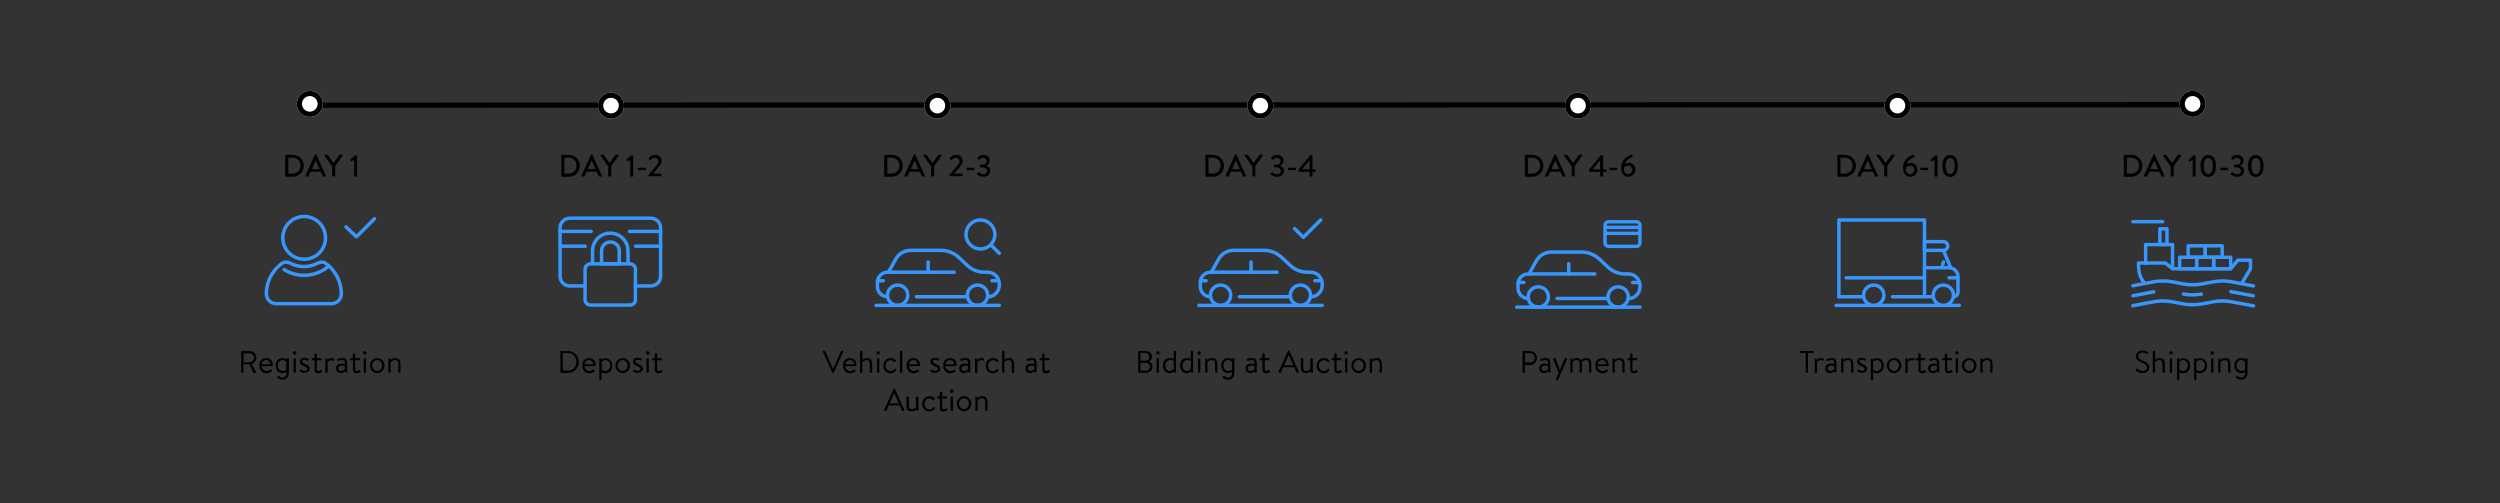 <?xml version="1.0" encoding="utf-8"?>
<!-- Generator: Adobe Illustrator 24.0.2, SVG Export Plug-In . SVG Version: 6.00 Build 0)  -->
<svg version="1.1" id="Layer_1" xmlns="http://www.w3.org/2000/svg" xmlns:xlink="http://www.w3.org/1999/xlink" x="0px" y="0px"
	 viewBox="0 0 1440 290" style="enable-background:new 0 0 1440 290;" xml:space="preserve">
<rect x="0" y="0" width="1440" height="290" fill="#333333" stroke="none"/>
<style type="text/css">
	.st0{fill:none;stroke:#000000;stroke-width:3;}
	.st1{fill:#FFFFFF;}
	.st2{enable-background:new    ;}
	.st3{fill:none;stroke:#3797FD;stroke-width:2;stroke-linecap:round;stroke-linejoin:round;}
</style>
<path id="Path_2276" class="st0" d="M184.2,60.6l1078.7-0.3h-12.5"/>
<g id="Ellipse_113" transform="translate(34.367 15) rotate(-90)">
	
		<ellipse transform="matrix(-2.535182e-06 -1 1 -2.535182e-06 -188.931 99.186)" class="st1" cx="-44.9" cy="144.1" rx="7.5" ry="7.5"/>
	
		<ellipse transform="matrix(-2.535182e-06 -1 1 -2.535182e-06 -188.931 99.186)" class="st0" cx="-44.9" cy="144.1" rx="6" ry="6"/>
</g>
<g id="Ellipse_123" transform="translate(207.854 16) rotate(-90)">
	
		<ellipse transform="matrix(-2.535182e-06 -1 1 -2.535182e-06 -188.931 99.186)" class="st1" cx="-44.9" cy="144.1" rx="7.5" ry="7.5"/>
	
		<ellipse transform="matrix(-2.535182e-06 -1 1 -2.535182e-06 -188.931 99.186)" class="st0" cx="-44.9" cy="144.1" rx="6" ry="6"/>
</g>
<g id="Ellipse_132" transform="translate(395.854 16) rotate(-90)">
	
		<ellipse transform="matrix(-2.535182e-06 -1 1 -2.535182e-06 -188.931 99.186)" class="st1" cx="-44.9" cy="144.1" rx="7.5" ry="7.5"/>
	
		<ellipse transform="matrix(-2.535182e-06 -1 1 -2.535182e-06 -188.931 99.186)" class="st0" cx="-44.9" cy="144.1" rx="6" ry="6"/>
</g>
<g id="Ellipse_133" transform="translate(581.854 16) rotate(-90)">
	
		<ellipse transform="matrix(-2.535182e-06 -1 1 -2.535182e-06 -188.931 99.186)" class="st1" cx="-44.9" cy="144.1" rx="7.5" ry="7.5"/>
	
		<ellipse transform="matrix(-2.535182e-06 -1 1 -2.535182e-06 -188.931 99.186)" class="st0" cx="-44.9" cy="144.1" rx="6" ry="6"/>
</g>
<g id="Ellipse_134" transform="translate(764.854 16) rotate(-90)">
	
		<ellipse transform="matrix(-2.535182e-06 -1 1 -2.535182e-06 -188.931 99.186)" class="st1" cx="-44.9" cy="144.1" rx="7.5" ry="7.5"/>
	
		<ellipse transform="matrix(-2.535182e-06 -1 1 -2.535182e-06 -188.931 99.186)" class="st0" cx="-44.9" cy="144.1" rx="6" ry="6"/>
</g>
<g id="Ellipse_135" transform="translate(948.854 16) rotate(-90)">
	
		<ellipse transform="matrix(-2.535182e-06 -1 1 -2.535182e-06 -188.931 99.186)" class="st1" cx="-44.9" cy="144.1" rx="7.5" ry="7.5"/>
	
		<ellipse transform="matrix(-2.535182e-06 -1 1 -2.535182e-06 -188.931 99.186)" class="st0" cx="-44.9" cy="144.1" rx="6" ry="6"/>
</g>
<g id="Ellipse_136" transform="translate(1118.854 15) rotate(-90)">
	
		<ellipse transform="matrix(-2.535182e-06 -1 1 -2.535182e-06 -188.931 99.186)" class="st1" cx="-44.9" cy="144.1" rx="7.5" ry="7.5"/>
	
		<ellipse transform="matrix(-2.535182e-06 -1 1 -2.535182e-06 -188.931 99.186)" class="st0" cx="-44.9" cy="144.1" rx="6" ry="6"/>
</g>
<g class="st2">
	<path d="M138.8,202.5c0-0.2,0.1-0.3,0.3-0.3h4.7c2.2,0,3.9,1.7,3.9,3.8c0,1.7-1.1,3-2.7,3.7l2.5,4.6c0.1,0.2,0,0.5-0.3,0.5h-0.9
		c-0.2,0-0.3-0.1-0.4-0.3l-2.3-4.7h-3.4v4.6c0,0.2-0.2,0.3-0.3,0.3h-0.7c-0.2,0-0.3-0.2-0.3-0.3V202.5z M143.8,208.6
		c1.4,0,2.6-1.2,2.6-2.6c0-1.4-1.2-2.5-2.6-2.5h-3.5v5.2H143.8z"/>
	<path d="M153.3,206.2c2.2,0,3.8,1.6,3.8,3.8c0,0.1,0,0.4,0,0.5c0,0.2-0.2,0.4-0.4,0.4h-6c0,1.4,1.2,2.8,2.7,2.8
		c1.1,0,1.8-0.4,2.3-0.7c0.3-0.2,0.4-0.3,0.6,0.1l0.2,0.3c0.2,0.3,0.2,0.3-0.1,0.6c-0.5,0.4-1.6,1-3,1c-2.5,0-4-2-4-4.4
		C149.2,208.2,150.8,206.2,153.3,206.2z M155.7,209.8c0-1.2-1-2.4-2.4-2.4c-1.4,0-2.5,1.1-2.7,2.4H155.7z"/>
	<path d="M166.3,214.8c0,2.8-1.7,3.9-3.6,3.9c-1.3,0-2.5-0.7-2.9-1.1c-0.1-0.1-0.2-0.4-0.1-0.5l0.4-0.5c0.1-0.2,0.3-0.2,0.5,0
		c0.5,0.4,1.2,0.9,2.1,0.9c1.3,0,2.3-0.7,2.3-2.7v-0.6c0,0-0.9,0.7-2.3,0.7c-2.3,0-3.9-1.9-3.9-4.4c0-2.4,1.6-4.3,3.9-4.3
		c1.5,0,2.5,0.8,2.5,0.8l0.1-0.4c0.1-0.2,0.2-0.3,0.4-0.3h0.3c0.2,0,0.4,0.2,0.4,0.4V214.8z M162.8,213.7c1.2,0,2.1-0.7,2.1-0.7
		v-4.6c0,0-0.8-1-2.2-1c-1.7,0-2.7,1.5-2.7,3.1C160,212.3,161.2,213.7,162.8,213.7z"/>
	<path d="M168.7,203.3c0-0.6,0.4-1,1-1c0.6,0,1,0.4,1,1c0,0.5-0.4,1-1,1C169.2,204.3,168.7,203.8,168.7,203.3z M169.1,206.8
		c0-0.2,0.2-0.4,0.4-0.4h0.5c0.2,0,0.4,0.2,0.4,0.4v7.5c0,0.2-0.2,0.4-0.4,0.4h-0.5c-0.2,0-0.4-0.2-0.4-0.4V206.8z"/>
	<path d="M172.8,213.9c-0.1-0.1-0.1-0.2-0.1-0.4l0.3-0.5c0.1-0.2,0.3-0.3,0.5-0.1c0.3,0.2,1,0.7,2.1,0.7c0.8,0,1.4-0.4,1.4-1
		c0-0.8-0.6-1.1-1.9-1.7c-1.1-0.5-2.4-1.1-2.4-2.6c0-0.9,0.6-2.2,2.6-2.2c1.1,0,2,0.4,2.4,0.6c0.2,0.1,0.2,0.3,0.1,0.6l-0.2,0.3
		c-0.1,0.2-0.4,0.3-0.6,0.1c-0.4-0.2-0.9-0.5-1.7-0.5c-0.9,0-1.2,0.5-1.2,0.9c0,0.7,0.6,1,1.6,1.5c1.4,0.7,2.7,1.2,2.7,2.7
		c0,1.3-1.1,2.4-2.8,2.4C174.1,214.9,173.2,214.3,172.8,213.9z"/>
	<path d="M180,207.5c-0.3,0-0.4-0.2-0.4-0.4v-0.4c0-0.2,0.2-0.4,0.4-0.4h1.1v-2.3c0-0.2,0.2-0.4,0.4-0.4l0.6,0
		c0.2,0,0.4,0.2,0.4,0.4v2.3h2.4c0.2,0,0.4,0.2,0.4,0.4v0.4c0,0.2-0.2,0.4-0.4,0.4h-2.4v5c0,0.9,0.3,1.2,0.7,1.2
		c0.8,0,1.3-0.3,1.6-0.5c0.3-0.2,0.4,0,0.5,0.2l0.2,0.4c0.1,0.3,0.1,0.4-0.1,0.5c-0.4,0.3-1.2,0.7-2.3,0.7c-1.6,0-1.9-1-1.9-2.3
		v-5.1H180z"/>
	<path d="M187.3,206.8c0-0.2,0.2-0.4,0.4-0.4h0.3c0.2,0,0.3,0.1,0.4,0.3l0.1,0.6c0,0,0.8-1.1,2.6-1.1c0.6,0,1.7,0.1,1.5,0.7
		l-0.2,0.6c-0.1,0.3-0.3,0.3-0.5,0.2s-0.5-0.2-0.9-0.2c-1.6,0-2.3,1.1-2.3,1.1v5.8c0,0.2-0.2,0.4-0.4,0.4h-0.5
		c-0.2,0-0.4-0.2-0.4-0.4V206.8z"/>
	<path d="M196.9,209.4c0.9,0,1.8,0.3,1.8,0.3c0-1.5-0.2-2.3-1.4-2.3c-1.1,0-2.1,0.4-2.5,0.5c-0.2,0.1-0.3,0-0.4-0.2l-0.2-0.5
		c-0.1-0.3,0.1-0.4,0.3-0.5c0.4-0.2,1.5-0.5,2.9-0.5c2.1,0,2.6,1,2.6,3.5v4.6c0,0.2-0.2,0.4-0.4,0.4h-0.3c-0.2,0-0.3-0.1-0.3-0.3
		l-0.2-0.6c-0.4,0.4-1.3,1.1-2.6,1.1c-1.5,0-2.6-1-2.6-2.7C193.5,210.6,194.7,209.4,196.9,209.4z M196.3,213.7c1,0,1.9-0.6,2.3-1.1
		v-1.7c-0.3-0.1-0.9-0.3-1.8-0.3c-1.2,0-2,0.6-2,1.6C194.9,213,195.4,213.7,196.3,213.7z"/>
	<path d="M202.1,207.5c-0.3,0-0.4-0.2-0.4-0.4v-0.4c0-0.2,0.2-0.4,0.4-0.4h1.1v-2.3c0-0.2,0.2-0.4,0.4-0.4l0.6,0
		c0.2,0,0.4,0.2,0.4,0.4v2.3h2.4c0.2,0,0.4,0.2,0.4,0.4v0.4c0,0.2-0.2,0.4-0.4,0.4h-2.4v5c0,0.9,0.3,1.2,0.7,1.2
		c0.8,0,1.3-0.3,1.6-0.5c0.3-0.2,0.4,0,0.5,0.2l0.2,0.4c0.1,0.3,0.1,0.4-0.1,0.5c-0.4,0.3-1.2,0.7-2.3,0.7c-1.6,0-1.9-1-1.9-2.3
		v-5.1H202.1z"/>
	<path d="M209.1,203.3c0-0.6,0.4-1,1-1c0.6,0,1,0.4,1,1c0,0.5-0.4,1-1,1C209.6,204.3,209.1,203.8,209.1,203.3z M209.5,206.8
		c0-0.2,0.2-0.4,0.4-0.4h0.5c0.2,0,0.4,0.2,0.4,0.4v7.5c0,0.2-0.2,0.4-0.4,0.4h-0.5c-0.2,0-0.4-0.2-0.4-0.4V206.8z"/>
	<path d="M217.3,206.2c2.3,0,4.2,2,4.2,4.3c0,2.4-1.9,4.4-4.2,4.4s-4.2-2-4.2-4.4C213.1,208.2,215,206.2,217.3,206.2z M217.3,213.7
		c1.6,0,2.8-1.4,2.8-3.2c0-1.7-1.2-3.1-2.8-3.1c-1.6,0-2.9,1.4-2.9,3.1C214.4,212.3,215.6,213.7,217.3,213.7z"/>
	<path d="M223.7,206.8c0-0.2,0.2-0.4,0.4-0.4h0.3c0.2,0,0.3,0.1,0.3,0.3l0.2,0.6c0,0,1.1-1.1,2.8-1.1c2.4,0,3,1.6,3,3.7v4.4
		c0,0.2-0.2,0.4-0.4,0.4h-0.5c-0.2,0-0.4-0.2-0.4-0.4v-4.6c0-1.6-0.5-2.3-1.8-2.3c-1.6,0-2.6,1.2-2.6,1.2v5.7c0,0.2-0.2,0.4-0.4,0.4
		h-0.5c-0.2,0-0.4-0.2-0.4-0.4V206.8z"/>
</g>
<g id="_1" transform="translate(-19322 -11177)">
	<path id="Path_2244" class="st3" d="M19537.7,11303l-10.4,10.4l-6-5.7"/>
	<path id="Path_2245" class="st3" d="M19509.5,11314c0,6.8-5.5,12.3-12.3,12.3c-6.8,0-12.3-5.5-12.3-12.3c0-6.8,5.5-12.3,12.3-12.3
		C19504,11301.7,19509.5,11307.2,19509.5,11314C19509.5,11314,19509.5,11314,19509.5,11314z M19507.2,11328L19507.2,11328
		c-0.8,0-1.6,0.2-2.3,0.6c-4.9,2.6-10.8,2.6-15.7,0c-0.7-0.4-1.5-0.6-2.3-0.6c-1.1,0-2.1,0.3-2.9,1c-5.4,4.1-8.6,10.5-8.6,17.3v0.1
		c0.1,3,2.6,5.5,5.6,5.5h32c3,0,5.5-2.4,5.6-5.5v-0.1c0-6.8-3.2-13.2-8.6-17.3C19509.3,11328.3,19508.3,11328,19507.2,11328z"/>
	<path id="Path_2246" class="st3" d="M19485.7,11332.3c8.1,5.1,18.7,4.2,25.8-2.2"/>
</g>
<g class="st2">
	<path d="M164.3,89.5c0-0.2,0.1-0.3,0.3-0.3h4.1c3.5,0,6.3,2.8,6.3,6.3c0,3.5-2.8,6.3-6.3,6.3h-4.1c-0.2,0-0.3-0.2-0.3-0.3V89.5z
		 M168.5,100c2.6,0,4.6-1.9,4.6-4.6c0-2.6-1.9-4.6-4.6-4.6h-2.4v9.2H168.5z"/>
	<path d="M175.9,101.2l5.5-12.1c0.1-0.1,0.2-0.2,0.3-0.2h0.2c0.1,0,0.3,0.1,0.3,0.2l5.5,12.1c0.1,0.2,0,0.5-0.3,0.5h-1.1
		c-0.2,0-0.3-0.1-0.4-0.3l-1.1-2.5h-5.9c-0.4,0.8-0.7,1.6-1.1,2.5c-0.1,0.1-0.2,0.3-0.4,0.3h-1.1
		C175.9,101.7,175.8,101.5,175.9,101.2z M184.1,97.4l-2.2-4.9h-0.1l-2.2,4.9H184.1z"/>
	<path d="M191.1,95.6l-4.2-6c-0.1-0.2,0-0.5,0.3-0.5h1.3c0.1,0,0.2,0.1,0.3,0.2l3.3,4.6l3.3-4.6c0.1-0.1,0.2-0.2,0.3-0.2h1.4
		c0.3,0,0.4,0.3,0.3,0.5l-4.3,6v5.7c0,0.2-0.2,0.3-0.3,0.3h-1.2c-0.2,0-0.3-0.2-0.3-0.3V95.6z"/>
	<path d="M203.8,92.2l-1.4,0.7c-0.2,0.1-0.3,0-0.4-0.1l-0.2-0.6c-0.1-0.1,0-0.3,0.1-0.4l2.6-2.3h0.9c0.2,0,0.3,0.2,0.3,0.3v11.6
		c0,0.2-0.1,0.3-0.3,0.3h-1.1c-0.2,0-0.3-0.2-0.3-0.3V92.2z"/>
</g>
<g class="st2">
	<path d="M322.8,202.5c0-0.2,0.1-0.3,0.3-0.3h4c3.5,0,6.3,2.8,6.3,6.3c0,3.5-2.8,6.3-6.3,6.3h-4c-0.2,0-0.3-0.2-0.3-0.3V202.5z
		 M327,213.5c3,0,5-2.1,5-5.1c0-3-2.1-5.1-5-5.1h-2.8v10.1H327z"/>
	<path d="M339.3,206.2c2.2,0,3.8,1.6,3.8,3.8c0,0.1,0,0.4,0,0.5c0,0.2-0.2,0.4-0.4,0.4h-6c0,1.4,1.2,2.8,2.7,2.8
		c1.1,0,1.8-0.4,2.3-0.7c0.3-0.2,0.4-0.3,0.6,0.1l0.2,0.3c0.2,0.3,0.2,0.3-0.1,0.6c-0.5,0.4-1.6,1-3,1c-2.5,0-4-2-4-4.4
		C335.3,208.2,336.8,206.2,339.3,206.2z M341.7,209.8c0-1.2-1-2.4-2.4-2.4c-1.4,0-2.5,1.1-2.7,2.4H341.7z"/>
	<path d="M346.5,218.6c0,0.2-0.2,0.4-0.4,0.4h-0.5c-0.2,0-0.4-0.2-0.4-0.4v-11.8c0-0.2,0.2-0.4,0.4-0.4h0.3c0.2,0,0.3,0.1,0.3,0.3
		l0.1,0.4c0,0,1-0.8,2.5-0.8c2.3,0,3.9,2,3.9,4.3c0,2.4-1.6,4.4-3.9,4.4c-1.4,0-2.3-0.7-2.3-0.7V218.6z M348.7,213.7
		c1.6,0,2.8-1.4,2.8-3.2c0-1.6-1-3.1-2.7-3.1c-1.3,0-2.2,1-2.2,1v4.6C346.5,213,347.5,213.7,348.7,213.7z"/>
	<path d="M358.7,206.2c2.3,0,4.2,2,4.2,4.3c0,2.4-1.9,4.4-4.2,4.4s-4.2-2-4.2-4.4C354.5,208.2,356.4,206.2,358.7,206.2z
		 M358.7,213.7c1.6,0,2.8-1.4,2.8-3.2c0-1.7-1.2-3.1-2.8-3.1c-1.6,0-2.9,1.4-2.9,3.1C355.8,212.3,357.1,213.7,358.7,213.7z"/>
	<path d="M364.7,213.9c-0.1-0.1-0.1-0.2-0.1-0.4l0.3-0.5c0.1-0.2,0.3-0.3,0.5-0.1c0.3,0.2,1,0.7,2.1,0.7c0.8,0,1.4-0.4,1.4-1
		c0-0.8-0.6-1.1-1.9-1.7c-1.1-0.5-2.4-1.1-2.4-2.6c0-0.9,0.6-2.2,2.6-2.2c1.1,0,2,0.4,2.4,0.6c0.2,0.1,0.2,0.3,0.1,0.6l-0.2,0.3
		c-0.1,0.2-0.4,0.3-0.6,0.1c-0.4-0.2-0.9-0.5-1.7-0.5c-0.9,0-1.2,0.5-1.2,0.9c0,0.7,0.6,1,1.6,1.5c1.4,0.7,2.7,1.2,2.7,2.7
		c0,1.3-1.1,2.4-2.8,2.4C366.1,214.9,365.1,214.3,364.7,213.9z"/>
	<path d="M372.1,203.3c0-0.6,0.4-1,1-1c0.6,0,1,0.4,1,1c0,0.5-0.4,1-1,1C372.5,204.3,372.1,203.8,372.1,203.3z M372.4,206.8
		c0-0.2,0.2-0.4,0.4-0.4h0.5c0.2,0,0.4,0.2,0.4,0.4v7.5c0,0.2-0.2,0.4-0.4,0.4h-0.5c-0.2,0-0.4-0.2-0.4-0.4V206.8z"/>
	<path d="M376,207.5c-0.3,0-0.4-0.2-0.4-0.4v-0.4c0-0.2,0.2-0.4,0.4-0.4h1.1v-2.3c0-0.2,0.2-0.4,0.4-0.4l0.6,0
		c0.2,0,0.4,0.2,0.4,0.4v2.3h2.4c0.2,0,0.4,0.2,0.4,0.4v0.4c0,0.2-0.2,0.4-0.4,0.4h-2.4v5c0,0.9,0.3,1.2,0.7,1.2
		c0.8,0,1.3-0.3,1.6-0.5c0.3-0.2,0.4,0,0.5,0.2l0.2,0.4c0.1,0.3,0.1,0.4-0.1,0.5c-0.4,0.3-1.2,0.7-2.3,0.7c-1.6,0-1.9-1-1.9-2.3
		v-5.1H376z"/>
</g>
<g id="_2" transform="translate(-19145 -11176)">
	<path id="Path_2247" class="st3" d="M19482.1,11340.7h-8.9c-3.1,0-5.6-2.5-5.6-5.6c0,0,0,0,0,0v-27.8c0-3.1,2.5-5.6,5.6-5.6h46.7
		c3.1,0,5.6,2.5,5.6,5.6v27.8c0,3.1-2.5,5.6-5.6,5.6h-8.9"/>
	<path id="Path_2248" class="st3" d="M19507.9,11351.7h-22.8c-1.7,0-3.1-1.4-3.1-3.1c0,0,0,0,0,0v-17.5c0-1.7,1.4-3.1,3.1-3.1
		c0,0,0,0,0,0h22.8c1.7,0,3.1,1.4,3.1,3.1c0,0,0,0,0,0v17.5C19511.1,11350.3,19509.7,11351.7,19507.9,11351.7
		C19507.9,11351.7,19507.9,11351.7,19507.9,11351.7z M19506.8,11328h-20.5v-7.6c0.1-5.7,4.7-10.2,10.3-10.1
		c5.6,0.1,10.1,4.6,10.1,10.1L19506.8,11328z"/>
	<path id="Path_2249" class="st3" d="M19501.7,11328h-10.2v-7.6c0-2.8,2.4-5.1,5.2-5c2.8,0,5,2.3,5,5V11328z M19467.6,11309.3h17.9
		 M19467.6,11317.8h14.5 M19507.6,11309.3h17.9 M19511.1,11317.8h14.5"/>
</g>
<g class="st2">
	<path d="M323.3,89.5c0-0.2,0.1-0.3,0.3-0.3h4.1c3.5,0,6.3,2.8,6.3,6.3c0,3.5-2.8,6.3-6.3,6.3h-4.1c-0.2,0-0.3-0.2-0.3-0.3V89.5z
		 M327.5,100c2.6,0,4.6-1.9,4.6-4.6c0-2.6-1.9-4.6-4.6-4.6h-2.4v9.2H327.5z"/>
	<path d="M334.9,101.2l5.5-12.1c0.1-0.1,0.2-0.2,0.3-0.2h0.2c0.1,0,0.3,0.1,0.3,0.2l5.5,12.1c0.1,0.2,0,0.5-0.3,0.5h-1.1
		c-0.2,0-0.3-0.1-0.4-0.3l-1.1-2.5h-5.9c-0.4,0.8-0.7,1.6-1.1,2.5c-0.1,0.1-0.2,0.3-0.4,0.3h-1.1
		C334.9,101.7,334.8,101.5,334.9,101.2z M343.1,97.4l-2.2-4.9h-0.1l-2.2,4.9H343.1z"/>
	<path d="M350.1,95.6l-4.2-6c-0.1-0.2,0-0.5,0.3-0.5h1.3c0.1,0,0.2,0.1,0.3,0.2l3.3,4.6l3.3-4.6c0.1-0.1,0.2-0.2,0.3-0.2h1.4
		c0.3,0,0.4,0.3,0.3,0.5l-4.3,6v5.7c0,0.2-0.2,0.3-0.3,0.3h-1.2c-0.2,0-0.3-0.2-0.3-0.3V95.6z"/>
	<path d="M362.8,92.2l-1.4,0.7c-0.2,0.1-0.3,0-0.4-0.1l-0.2-0.6c-0.1-0.1,0-0.3,0.1-0.4l2.6-2.3h0.9c0.2,0,0.3,0.2,0.3,0.3v11.6
		c0,0.2-0.1,0.3-0.3,0.3h-1.1c-0.2,0-0.3-0.2-0.3-0.3V92.2z"/>
	<path d="M367.5,97.7v-0.8c0-0.2,0.1-0.3,0.3-0.3h3.9c0.2,0,0.3,0.1,0.3,0.3v0.8c0,0.2-0.1,0.3-0.3,0.3h-3.9
		C367.7,98,367.5,97.9,367.5,97.7z"/>
	<path d="M373.4,100.9c1.3-1.5,3.2-3.8,4.5-5.4c0.9-1,1.4-1.9,1.4-2.6c0-0.9-0.6-2-2.2-2c-1,0-1.8,0.7-2.3,1.2
		c-0.1,0.1-0.3,0.1-0.5,0l-0.6-0.6c-0.1-0.1-0.1-0.3,0-0.5c0,0,1.4-1.8,3.5-1.8c2.6,0,3.9,1.6,3.9,3.5c0,1.4-0.8,2.3-1.7,3.5
		c-1,1.2-2.2,2.6-3.3,3.8h4.6c0.2,0,0.3,0.2,0.3,0.3v0.9c0,0.2-0.2,0.3-0.3,0.3h-7c-0.2,0-0.3-0.2-0.3-0.3V100.9z"/>
</g>
<g class="st2">
	<path d="M474,202.6c-0.1-0.2,0-0.5,0.3-0.5h0.7c0.2,0,0.3,0.1,0.3,0.2l4.5,10.1h0.1l4.5-10.1c0-0.1,0.2-0.2,0.3-0.2h0.7
		c0.3,0,0.4,0.2,0.3,0.5l-5.5,12.1c-0.1,0.1-0.2,0.2-0.3,0.2h-0.2c-0.1,0-0.3-0.1-0.3-0.2L474,202.6z"/>
	<path d="M489.5,206.2c2.2,0,3.8,1.6,3.8,3.8c0,0.1,0,0.4,0,0.5c0,0.2-0.2,0.4-0.4,0.4h-6c0,1.4,1.2,2.8,2.7,2.8
		c1.1,0,1.8-0.4,2.3-0.7c0.3-0.2,0.4-0.3,0.6,0.1l0.2,0.3c0.2,0.3,0.2,0.3-0.1,0.6c-0.5,0.4-1.6,1-3,1c-2.5,0-4-2-4-4.4
		C485.5,208.2,487,206.2,489.5,206.2z M492,209.8c0-1.2-1-2.4-2.4-2.4c-1.4,0-2.5,1.1-2.7,2.4H492z"/>
	<path d="M495.5,202.5c0-0.2,0.2-0.4,0.4-0.4h0.5c0.2,0,0.4,0.2,0.4,0.4v4.8c0,0,1-1.1,2.6-1.1c2.1,0,3,1.3,3,3.7v4.4
		c0,0.2-0.2,0.4-0.4,0.4h-0.6c-0.2,0-0.4-0.2-0.4-0.4v-4.4c0-1.6-0.5-2.5-1.7-2.5c-1.6,0-2.6,1.2-2.6,1.2v5.7c0,0.2-0.2,0.4-0.4,0.4
		h-0.5c-0.2,0-0.4-0.2-0.4-0.4V202.5z"/>
	<path d="M504.8,203.3c0-0.6,0.4-1,1-1c0.6,0,1,0.4,1,1c0,0.5-0.4,1-1,1C505.3,204.3,504.8,203.8,504.8,203.3z M505.2,206.8
		c0-0.2,0.2-0.4,0.4-0.4h0.5c0.2,0,0.4,0.2,0.4,0.4v7.5c0,0.2-0.2,0.4-0.4,0.4h-0.5c-0.2,0-0.4-0.2-0.4-0.4V206.8z"/>
	<path d="M513,206.2c1.2,0,2.3,0.5,3,1.4c0.2,0.2,0.1,0.4-0.1,0.6l-0.3,0.3c-0.3,0.2-0.4,0.1-0.6-0.1c-0.6-0.6-1.2-0.9-2.1-0.9
		c-1.6,0-2.8,1.4-2.8,3.1c0,1.8,1.2,3.2,2.8,3.2c1.3,0,1.8-0.6,2.3-1.2c0.2-0.3,0.5-0.2,0.7,0l0.1,0.1c0.2,0.2,0.3,0.4,0.1,0.6
		c-0.6,0.9-1.7,1.7-3.1,1.7c-2.5,0-4.2-1.8-4.2-4.3C508.8,208.1,510.6,206.2,513,206.2z"/>
	<path d="M518.4,202.5c0-0.2,0.2-0.4,0.4-0.4h0.5c0.2,0,0.4,0.2,0.4,0.4v11.8c0,0.2-0.2,0.4-0.4,0.4h-0.5c-0.2,0-0.4-0.2-0.4-0.4
		V202.5z"/>
	<path d="M526.1,206.2c2.2,0,3.8,1.6,3.8,3.8c0,0.1,0,0.4,0,0.5c0,0.2-0.2,0.4-0.4,0.4h-6c0,1.4,1.2,2.8,2.7,2.8
		c1.1,0,1.8-0.4,2.3-0.7c0.3-0.2,0.4-0.3,0.6,0.1l0.2,0.3c0.2,0.3,0.2,0.3-0.1,0.6c-0.5,0.4-1.6,1-3,1c-2.5,0-4-2-4-4.4
		C522.1,208.2,523.6,206.2,526.1,206.2z M528.6,209.8c0-1.2-1-2.4-2.4-2.4c-1.4,0-2.5,1.1-2.7,2.4H528.6z"/>
	<path d="M536,213.9c-0.1-0.1-0.1-0.2-0.1-0.4l0.3-0.5c0.1-0.2,0.3-0.3,0.5-0.1c0.3,0.2,1,0.7,2.1,0.7c0.8,0,1.4-0.4,1.4-1
		c0-0.8-0.6-1.1-1.9-1.7c-1.1-0.5-2.4-1.1-2.4-2.6c0-0.9,0.6-2.2,2.6-2.2c1.1,0,2,0.4,2.4,0.6c0.2,0.1,0.2,0.3,0.1,0.6l-0.2,0.3
		c-0.1,0.2-0.4,0.3-0.6,0.1c-0.4-0.2-0.9-0.5-1.7-0.5c-0.9,0-1.2,0.5-1.2,0.9c0,0.7,0.6,1,1.6,1.5c1.4,0.7,2.7,1.2,2.7,2.7
		c0,1.3-1.1,2.4-2.8,2.4C537.3,214.9,536.4,214.3,536,213.9z"/>
	<path d="M547.2,206.2c2.2,0,3.8,1.6,3.8,3.8c0,0.1,0,0.4,0,0.5c0,0.2-0.2,0.4-0.4,0.4h-6c0,1.4,1.2,2.8,2.7,2.8
		c1.1,0,1.8-0.4,2.3-0.7c0.3-0.2,0.4-0.3,0.6,0.1l0.2,0.3c0.2,0.3,0.2,0.3-0.1,0.6c-0.5,0.4-1.6,1-3,1c-2.5,0-4-2-4-4.4
		C543.2,208.2,544.7,206.2,547.2,206.2z M549.6,209.8c0-1.2-1-2.4-2.4-2.4c-1.4,0-2.5,1.1-2.7,2.4H549.6z"/>
	<path d="M555.8,209.4c0.9,0,1.8,0.3,1.8,0.3c0-1.5-0.2-2.3-1.4-2.3c-1.1,0-2.1,0.4-2.5,0.5c-0.2,0.1-0.3,0-0.4-0.2l-0.2-0.5
		c-0.1-0.3,0.1-0.4,0.3-0.5c0.4-0.2,1.5-0.5,2.9-0.5c2.1,0,2.6,1,2.6,3.5v4.6c0,0.2-0.2,0.4-0.4,0.4h-0.3c-0.2,0-0.3-0.1-0.3-0.3
		l-0.2-0.6c-0.4,0.4-1.3,1.1-2.6,1.1c-1.5,0-2.6-1-2.6-2.7C552.5,210.6,553.7,209.4,555.8,209.4z M555.3,213.7c1,0,1.9-0.6,2.3-1.1
		v-1.7c-0.3-0.1-0.9-0.3-1.8-0.3c-1.2,0-2,0.6-2,1.6C553.8,213,554.4,213.7,555.3,213.7z"/>
	<path d="M561.6,206.8c0-0.2,0.2-0.4,0.4-0.4h0.3c0.2,0,0.3,0.1,0.4,0.3l0.1,0.6c0,0,0.8-1.1,2.6-1.1c0.6,0,1.7,0.1,1.5,0.7
		l-0.2,0.6c-0.1,0.3-0.3,0.3-0.5,0.2s-0.5-0.2-0.9-0.2c-1.6,0-2.3,1.1-2.3,1.1v5.8c0,0.2-0.2,0.4-0.4,0.4H562
		c-0.2,0-0.4-0.2-0.4-0.4V206.8z"/>
	<path d="M572,206.2c1.2,0,2.3,0.5,3,1.4c0.2,0.2,0.1,0.4-0.1,0.6l-0.3,0.3c-0.3,0.2-0.4,0.1-0.6-0.1c-0.6-0.6-1.2-0.9-2.1-0.9
		c-1.6,0-2.8,1.4-2.8,3.1c0,1.8,1.2,3.2,2.8,3.2c1.3,0,1.8-0.6,2.3-1.2c0.2-0.3,0.5-0.2,0.7,0l0.1,0.1c0.2,0.2,0.3,0.4,0.1,0.6
		c-0.6,0.9-1.7,1.7-3.1,1.7c-2.5,0-4.2-1.8-4.2-4.3C567.8,208.1,569.6,206.2,572,206.2z"/>
	<path d="M577.3,202.5c0-0.2,0.2-0.4,0.4-0.4h0.5c0.2,0,0.4,0.2,0.4,0.4v4.8c0,0,1-1.1,2.6-1.1c2.1,0,3,1.3,3,3.7v4.4
		c0,0.2-0.2,0.4-0.4,0.4h-0.6c-0.2,0-0.4-0.2-0.4-0.4v-4.4c0-1.6-0.5-2.5-1.7-2.5c-1.6,0-2.6,1.2-2.6,1.2v5.7c0,0.2-0.2,0.4-0.4,0.4
		h-0.5c-0.2,0-0.4-0.2-0.4-0.4V202.5z"/>
	<path d="M594,209.4c0.9,0,1.8,0.3,1.8,0.3c0-1.5-0.2-2.3-1.4-2.3c-1.1,0-2.1,0.4-2.5,0.5c-0.2,0.1-0.3,0-0.4-0.2l-0.2-0.5
		c-0.1-0.3,0.1-0.4,0.3-0.5c0.4-0.2,1.5-0.5,2.9-0.5c2.1,0,2.6,1,2.6,3.5v4.6c0,0.2-0.2,0.4-0.4,0.4h-0.3c-0.2,0-0.3-0.1-0.3-0.3
		l-0.2-0.6c-0.4,0.4-1.3,1.1-2.6,1.1c-1.5,0-2.6-1-2.6-2.7C590.7,210.6,591.9,209.4,594,209.4z M593.5,213.7c1,0,1.9-0.6,2.3-1.1
		v-1.7c-0.3-0.1-0.9-0.3-1.8-0.3c-1.2,0-2,0.6-2,1.6C592,213,592.6,213.7,593.5,213.7z"/>
	<path d="M599.2,207.5c-0.3,0-0.4-0.2-0.4-0.4v-0.4c0-0.2,0.2-0.4,0.4-0.4h1.1v-2.3c0-0.2,0.2-0.4,0.4-0.4l0.6,0
		c0.2,0,0.4,0.2,0.4,0.4v2.3h2.4c0.2,0,0.4,0.2,0.4,0.4v0.4c0,0.2-0.2,0.4-0.4,0.4h-2.4v5c0,0.9,0.3,1.2,0.7,1.2
		c0.8,0,1.3-0.3,1.6-0.5c0.3-0.2,0.4,0,0.5,0.2l0.2,0.4c0.1,0.3,0.1,0.4-0.1,0.5c-0.4,0.3-1.2,0.7-2.3,0.7c-1.6,0-1.9-1-1.9-2.3
		v-5.1H599.2z"/>
</g>
<g class="st2">
	<path d="M509.2,236.2l5.5-12.1c0.1-0.1,0.1-0.2,0.3-0.2h0.2c0.2,0,0.3,0.1,0.3,0.2l5.4,12.1c0.1,0.2,0,0.5-0.3,0.5h-0.7
		c-0.2,0-0.3-0.1-0.3-0.2l-1.3-3h-6.4l-1.3,3c0,0.1-0.1,0.2-0.3,0.2h-0.7C509.2,236.7,509.1,236.5,509.2,236.2z M517.7,232.4
		c-0.9-2-1.7-3.9-2.6-5.9H515l-2.6,5.9H517.7z"/>
	<path d="M522.2,228.8c0-0.2,0.2-0.4,0.4-0.4h0.5c0.2,0,0.4,0.2,0.4,0.4v4.5c0,1.7,0.5,2.4,1.7,2.4c1.2,0,2-0.8,2.4-1.2v-5.7
		c0-0.2,0.2-0.4,0.4-0.4h0.6c0.2,0,0.4,0.2,0.4,0.4v7.5c0,0.2-0.2,0.4-0.4,0.4h-0.3c-0.2,0-0.3-0.1-0.4-0.4l-0.2-0.5
		c-0.3,0.3-1.1,1.1-2.6,1.1c-2.4,0-3-1.4-3-3.6V228.8z"/>
	<path d="M535.4,228.2c1.2,0,2.3,0.5,3,1.4c0.2,0.2,0.1,0.4-0.1,0.6l-0.3,0.3c-0.3,0.2-0.4,0.1-0.6-0.1c-0.6-0.6-1.2-0.9-2.1-0.9
		c-1.6,0-2.8,1.4-2.8,3.1c0,1.8,1.2,3.2,2.8,3.2c1.3,0,1.8-0.6,2.3-1.2c0.2-0.3,0.5-0.2,0.7,0l0.1,0.1c0.2,0.2,0.3,0.4,0.1,0.6
		c-0.6,0.9-1.7,1.7-3.1,1.7c-2.5,0-4.2-1.8-4.2-4.3C531.2,230.1,533,228.2,535.4,228.2z"/>
	<path d="M540.2,229.5c-0.3,0-0.4-0.2-0.4-0.4v-0.4c0-0.2,0.2-0.4,0.4-0.4h1.1v-2.3c0-0.2,0.2-0.4,0.4-0.4l0.6,0
		c0.2,0,0.4,0.2,0.4,0.4v2.3h2.4c0.2,0,0.4,0.2,0.4,0.4v0.4c0,0.2-0.2,0.4-0.4,0.4h-2.4v5c0,0.9,0.3,1.2,0.7,1.2
		c0.8,0,1.3-0.3,1.6-0.5c0.3-0.2,0.4,0,0.5,0.2l0.2,0.4c0.1,0.3,0.1,0.4-0.1,0.5c-0.4,0.3-1.2,0.7-2.3,0.7c-1.6,0-1.9-1-1.9-2.3
		v-5.1H540.2z"/>
	<path d="M547.2,225.3c0-0.6,0.4-1,1-1c0.6,0,1,0.4,1,1c0,0.5-0.4,1-1,1C547.6,226.3,547.2,225.8,547.2,225.3z M547.6,228.8
		c0-0.2,0.2-0.4,0.4-0.4h0.5c0.2,0,0.4,0.2,0.4,0.4v7.5c0,0.2-0.2,0.4-0.4,0.4h-0.5c-0.2,0-0.4-0.2-0.4-0.4V228.8z"/>
	<path d="M555.3,228.2c2.3,0,4.2,2,4.2,4.3c0,2.4-1.9,4.4-4.2,4.4s-4.2-2-4.2-4.4C551.1,230.2,553,228.2,555.3,228.2z M555.3,235.7
		c1.6,0,2.8-1.4,2.8-3.2c0-1.7-1.2-3.1-2.8-3.1c-1.6,0-2.9,1.4-2.9,3.1C552.5,234.3,553.7,235.7,555.3,235.7z"/>
	<path d="M561.8,228.8c0-0.2,0.2-0.4,0.4-0.4h0.3c0.2,0,0.3,0.1,0.3,0.3l0.2,0.6c0,0,1.1-1.1,2.8-1.1c2.4,0,3,1.6,3,3.7v4.4
		c0,0.2-0.2,0.4-0.4,0.4h-0.5c-0.2,0-0.4-0.2-0.4-0.4v-4.6c0-1.6-0.5-2.3-1.8-2.3c-1.6,0-2.6,1.2-2.6,1.2v5.7c0,0.2-0.2,0.4-0.4,0.4
		h-0.5c-0.2,0-0.4-0.2-0.4-0.4V228.8z"/>
</g>
<g id="_3" transform="translate(-18957 -11175)">
	<path id="Path_2250" class="st3" d="M19484.9,11345.9h29.2 M19461.6,11350.9h71 M19468.8,11331.7l4.1-7.4c1.8-3.2,5.1-5.1,8.7-5.1
		h17.4c3.8,0,7.5,1.5,10.3,4.1l4.8,4.5c2.7,2.6,6.3,4,10.1,4h1.7c3.7,0,6.7,3,6.7,6.7v0.8c0,3.7-3,6.7-6.7,6.7"/>
	<path id="Path_2251" class="st3" d="M19468.2,11345.9L19468.2,11345.9c-3.2,0-5.8-2.6-5.8-5.8c0,0,0,0,0,0v-2.5
		c0-3.2,2.6-5.8,5.8-5.8c0,0,0,0,0,0h38.4"/>
	<path id="Path_2252" class="st3" d="M19479.9,11345c0,3.2-2.6,5.9-5.8,5.9s-5.9-2.6-5.9-5.8s2.6-5.9,5.8-5.9c0,0,0,0,0,0
		C19477.3,11339.2,19479.9,11341.8,19479.9,11345C19479.9,11345,19479.9,11345,19479.9,11345z M19525.9,11345c0,3.2-2.6,5.9-5.8,5.9
		c-3.2,0-5.9-2.6-5.9-5.8s2.6-5.9,5.8-5.9c0,0,0,0,0,0C19523.3,11339.2,19525.9,11341.8,19525.9,11345
		C19525.9,11345,19525.9,11345,19525.9,11345L19525.9,11345z M19530.1,11310c0,4.6-3.7,8.4-8.3,8.4c-4.6,0-8.4-3.7-8.4-8.3
		c0-4.6,3.7-8.4,8.3-8.4c0,0,0,0,0,0C19526.3,11301.7,19530,11305.4,19530.1,11310z M19491.6,11325.9v5.8 M19528.4,11336.7h3.3
		 M19462.4,11336.7h3.3 M19528.4,11316.7l4.2,4.2"/>
</g>
<g class="st2">
	<path d="M509.3,89.5c0-0.2,0.1-0.3,0.3-0.3h4.1c3.5,0,6.3,2.8,6.3,6.3c0,3.5-2.8,6.3-6.3,6.3h-4.1c-0.2,0-0.3-0.2-0.3-0.3V89.5z
		 M513.5,100c2.6,0,4.6-1.9,4.6-4.6c0-2.6-1.9-4.6-4.6-4.6h-2.4v9.2H513.5z"/>
	<path d="M520.9,101.2l5.5-12.1c0.1-0.1,0.2-0.2,0.3-0.2h0.2c0.1,0,0.3,0.1,0.3,0.2l5.5,12.1c0.1,0.2,0,0.5-0.3,0.5h-1.1
		c-0.2,0-0.3-0.1-0.4-0.3l-1.1-2.5h-5.9c-0.4,0.8-0.7,1.6-1.1,2.5c-0.1,0.1-0.2,0.3-0.4,0.3h-1.1
		C520.9,101.7,520.8,101.5,520.9,101.2z M529.1,97.4l-2.2-4.9h-0.1l-2.2,4.9H529.1z"/>
	<path d="M536.1,95.6l-4.2-6c-0.1-0.2,0-0.5,0.3-0.5h1.3c0.1,0,0.2,0.1,0.3,0.2l3.3,4.6l3.3-4.6c0.1-0.1,0.2-0.2,0.3-0.2h1.4
		c0.3,0,0.4,0.3,0.3,0.5l-4.3,6v5.7c0,0.2-0.2,0.3-0.3,0.3h-1.2c-0.2,0-0.3-0.2-0.3-0.3V95.6z"/>
	<path d="M546.8,100.9c1.3-1.5,3.2-3.8,4.5-5.4c0.9-1,1.4-1.9,1.4-2.6c0-0.9-0.6-2-2.2-2c-1,0-1.8,0.7-2.3,1.2
		c-0.1,0.1-0.3,0.1-0.5,0l-0.6-0.6c-0.1-0.1-0.1-0.3,0-0.5c0,0,1.4-1.8,3.5-1.8c2.6,0,3.9,1.6,3.9,3.5c0,1.4-0.8,2.3-1.7,3.5
		c-1,1.2-2.2,2.6-3.3,3.8h4.6c0.2,0,0.3,0.2,0.3,0.3v0.9c0,0.2-0.2,0.3-0.3,0.3h-7c-0.2,0-0.3-0.2-0.3-0.3V100.9z"/>
	<path d="M556.7,97.7v-0.8c0-0.2,0.1-0.3,0.3-0.3h3.9c0.2,0,0.3,0.1,0.3,0.3v0.8c0,0.2-0.1,0.3-0.3,0.3H557
		C556.8,98,556.7,97.9,556.7,97.7z"/>
	<path d="M562.7,99.9l0.7-0.6c0.2-0.1,0.3-0.1,0.5,0c0.1,0.1,1.1,1.1,2.4,1.1c1.2,0,2.3-0.7,2.3-1.9c0-1.1-0.9-2.1-2.8-2.1h-1
		c-0.2,0-0.3-0.1-0.3-0.4v-0.8c0-0.3,0.1-0.4,0.4-0.4h1c1.7,0,2.5-0.9,2.5-1.9c0-1.2-1-2-2.1-2c-1.1,0-1.7,0.6-2.1,1
		c-0.1,0.1-0.3,0.2-0.5,0l-0.7-0.6c-0.1-0.1-0.1-0.3,0-0.5c0,0,1.4-1.6,3.3-1.6c2.1,0,3.8,1.3,3.8,3.3c0,1.4-1,2.4-1.9,2.8v0.1
		c0.8,0.4,2.2,1.4,2.2,3c0,2-1.6,3.4-4.1,3.4c-2.2,0-3.3-1.1-3.7-1.6C562.6,100.2,562.6,100,562.7,99.9z"/>
</g>
<g class="st2">
	<path d="M661.8,208.3c1,0.4,2.1,1.3,2.1,2.9c0,2-1.6,3.5-3.8,3.5h-4.2c-0.2,0-0.3-0.2-0.3-0.3v-11.9c0-0.2,0.1-0.3,0.3-0.3h4
		c2.2,0,3.7,1.4,3.7,3.3C663.5,206.9,662.6,207.8,661.8,208.3L661.8,208.3z M660,213.5c1.5,0,2.4-1,2.4-2.3c0-1.3-1.1-2.2-2.4-2.2
		h-3.1v4.5H660z M659.6,207.8c1.5,0,2.4-1,2.4-2.3c0-1.3-0.9-2.2-2.4-2.2h-2.7v4.4H659.6z"/>
	<path d="M665.9,203.3c0-0.6,0.4-1,1-1c0.6,0,1,0.4,1,1c0,0.5-0.4,1-1,1C666.3,204.3,665.9,203.8,665.9,203.3z M666.2,206.8
		c0-0.2,0.2-0.4,0.4-0.4h0.5c0.2,0,0.4,0.2,0.4,0.4v7.5c0,0.2-0.2,0.4-0.4,0.4h-0.5c-0.2,0-0.4-0.2-0.4-0.4V206.8z"/>
	<path d="M673.8,206.2c1.4,0,2.3,0.5,2.3,0.5v-4.2c0-0.2,0.2-0.4,0.4-0.4h0.5c0.2,0,0.4,0.2,0.4,0.4v11.8c0,0.2-0.2,0.4-0.4,0.4
		h-0.3c-0.2,0-0.3-0.1-0.4-0.3l-0.1-0.5c0,0-1.1,1.1-2.6,1.1c-2.1,0-3.7-2-3.7-4.4C669.8,208.1,671.3,206.2,673.8,206.2z
		 M673.7,213.7c1.5,0,2.4-1.3,2.4-1.3v-4.5c0,0-1-0.5-2.1-0.5c-1.8,0-2.8,1.5-2.8,3.1C671.2,212.2,672.2,213.7,673.7,213.7z"/>
	<path d="M683.6,206.2c1.4,0,2.3,0.5,2.3,0.5v-4.2c0-0.2,0.2-0.4,0.4-0.4h0.5c0.2,0,0.4,0.2,0.4,0.4v11.8c0,0.2-0.2,0.4-0.4,0.4
		h-0.3c-0.2,0-0.3-0.1-0.4-0.3l-0.1-0.5c0,0-1.1,1.1-2.6,1.1c-2.1,0-3.7-2-3.7-4.4C679.7,208.1,681.1,206.2,683.6,206.2z
		 M683.6,213.7c1.5,0,2.4-1.3,2.4-1.3v-4.5c0,0-1-0.5-2.1-0.5c-1.8,0-2.8,1.5-2.8,3.1C681,212.2,682.1,213.7,683.6,213.7z"/>
	<path d="M689.7,203.3c0-0.6,0.4-1,1-1c0.6,0,1,0.4,1,1c0,0.5-0.4,1-1,1C690.2,204.3,689.7,203.8,689.7,203.3z M690.1,206.8
		c0-0.2,0.2-0.4,0.4-0.4h0.5c0.2,0,0.4,0.2,0.4,0.4v7.5c0,0.2-0.2,0.4-0.4,0.4h-0.5c-0.2,0-0.4-0.2-0.4-0.4V206.8z"/>
	<path d="M694.2,206.8c0-0.2,0.2-0.4,0.4-0.4h0.3c0.2,0,0.3,0.1,0.3,0.3l0.2,0.6c0,0,1.1-1.1,2.8-1.1c2.4,0,3,1.6,3,3.7v4.4
		c0,0.2-0.2,0.4-0.4,0.4h-0.5c-0.2,0-0.4-0.2-0.4-0.4v-4.6c0-1.6-0.5-2.3-1.8-2.3c-1.6,0-2.6,1.2-2.6,1.2v5.7c0,0.2-0.2,0.4-0.4,0.4
		h-0.5c-0.2,0-0.4-0.2-0.4-0.4V206.8z"/>
	<path d="M710.9,214.8c0,2.8-1.7,3.9-3.6,3.9c-1.3,0-2.5-0.7-2.9-1.1c-0.1-0.1-0.2-0.4-0.1-0.5l0.4-0.5c0.1-0.2,0.3-0.2,0.5,0
		c0.5,0.4,1.2,0.9,2.1,0.9c1.3,0,2.3-0.7,2.3-2.7v-0.6c0,0-0.9,0.7-2.3,0.7c-2.3,0-3.9-1.9-3.9-4.4c0-2.4,1.6-4.3,3.9-4.3
		c1.5,0,2.5,0.8,2.5,0.8l0.1-0.4c0.1-0.2,0.2-0.3,0.4-0.3h0.3c0.2,0,0.4,0.2,0.4,0.4V214.8z M707.5,213.7c1.2,0,2.1-0.7,2.1-0.7
		v-4.6c0,0-0.8-1-2.2-1c-1.7,0-2.7,1.5-2.7,3.1C704.7,212.3,705.9,213.7,707.5,213.7z"/>
	<path d="M720.8,209.4c0.9,0,1.8,0.3,1.8,0.3c0-1.5-0.2-2.3-1.4-2.3c-1.1,0-2.1,0.4-2.5,0.5c-0.2,0.1-0.3,0-0.4-0.2l-0.2-0.5
		c-0.1-0.3,0.1-0.4,0.3-0.5c0.4-0.2,1.5-0.5,2.9-0.5c2.1,0,2.6,1,2.6,3.5v4.6c0,0.2-0.2,0.4-0.4,0.4h-0.3c-0.2,0-0.3-0.1-0.3-0.3
		l-0.2-0.6c-0.4,0.4-1.3,1.1-2.6,1.1c-1.5,0-2.6-1-2.6-2.7C717.4,210.6,718.6,209.4,720.8,209.4z M720.2,213.7c1,0,1.9-0.6,2.3-1.1
		v-1.7c-0.3-0.1-0.9-0.3-1.8-0.3c-1.2,0-2,0.6-2,1.6C718.7,213,719.3,213.7,720.2,213.7z"/>
	<path d="M726,207.5c-0.3,0-0.4-0.2-0.4-0.4v-0.4c0-0.2,0.2-0.4,0.4-0.4h1.1v-2.3c0-0.2,0.2-0.4,0.4-0.4l0.6,0
		c0.2,0,0.4,0.2,0.4,0.4v2.3h2.4c0.2,0,0.4,0.2,0.4,0.4v0.4c0,0.2-0.2,0.4-0.4,0.4h-2.4v5c0,0.9,0.3,1.2,0.7,1.2
		c0.8,0,1.3-0.3,1.6-0.5c0.3-0.2,0.4,0,0.5,0.2l0.2,0.4c0.1,0.3,0.1,0.4-0.1,0.5c-0.4,0.3-1.2,0.7-2.3,0.7c-1.6,0-1.9-1-1.9-2.3
		v-5.1H726z"/>
	<path d="M736.4,214.2l5.5-12.1c0.1-0.1,0.1-0.2,0.3-0.2h0.2c0.2,0,0.3,0.1,0.3,0.2l5.4,12.1c0.1,0.2,0,0.5-0.3,0.5h-0.7
		c-0.2,0-0.3-0.1-0.3-0.2l-1.3-3h-6.4l-1.3,3c0,0.1-0.1,0.2-0.3,0.2h-0.7C736.4,214.7,736.3,214.5,736.4,214.2z M745,210.4
		c-0.9-2-1.7-3.9-2.6-5.9h-0.1l-2.6,5.9H745z"/>
	<path d="M749.4,206.8c0-0.2,0.2-0.4,0.4-0.4h0.5c0.2,0,0.4,0.2,0.4,0.4v4.5c0,1.7,0.5,2.4,1.7,2.4c1.2,0,2-0.8,2.4-1.2v-5.7
		c0-0.2,0.2-0.4,0.4-0.4h0.6c0.2,0,0.4,0.2,0.4,0.4v7.5c0,0.2-0.2,0.4-0.4,0.4h-0.3c-0.2,0-0.3-0.1-0.4-0.4l-0.2-0.5
		c-0.3,0.3-1.1,1.1-2.6,1.1c-2.4,0-3-1.4-3-3.6V206.8z"/>
	<path d="M762.6,206.2c1.2,0,2.3,0.5,3,1.4c0.2,0.2,0.1,0.4-0.1,0.6l-0.3,0.3c-0.3,0.2-0.4,0.1-0.6-0.1c-0.6-0.6-1.2-0.9-2.1-0.9
		c-1.6,0-2.8,1.4-2.8,3.1c0,1.8,1.2,3.2,2.8,3.2c1.3,0,1.8-0.6,2.3-1.2c0.2-0.3,0.5-0.2,0.7,0l0.1,0.1c0.2,0.2,0.3,0.4,0.1,0.6
		c-0.6,0.9-1.7,1.7-3.1,1.7c-2.5,0-4.2-1.8-4.2-4.3C758.4,208.1,760.2,206.2,762.6,206.2z"/>
	<path d="M767.4,207.5c-0.3,0-0.4-0.2-0.4-0.4v-0.4c0-0.2,0.2-0.4,0.4-0.4h1.1v-2.3c0-0.2,0.2-0.4,0.4-0.4l0.6,0
		c0.2,0,0.4,0.2,0.4,0.4v2.3h2.4c0.2,0,0.4,0.2,0.4,0.4v0.4c0,0.2-0.2,0.4-0.4,0.4h-2.4v5c0,0.9,0.3,1.2,0.7,1.2
		c0.8,0,1.3-0.3,1.6-0.5c0.3-0.2,0.4,0,0.5,0.2l0.2,0.4c0.1,0.3,0.1,0.4-0.1,0.5c-0.4,0.3-1.2,0.7-2.3,0.7c-1.6,0-1.9-1-1.9-2.3
		v-5.1H767.4z"/>
	<path d="M774.4,203.3c0-0.6,0.4-1,1-1c0.6,0,1,0.4,1,1c0,0.5-0.4,1-1,1C774.9,204.3,774.4,203.8,774.4,203.3z M774.8,206.8
		c0-0.2,0.2-0.4,0.4-0.4h0.5c0.2,0,0.4,0.2,0.4,0.4v7.5c0,0.2-0.2,0.4-0.4,0.4h-0.5c-0.2,0-0.4-0.2-0.4-0.4V206.8z"/>
	<path d="M782.6,206.2c2.3,0,4.2,2,4.2,4.3c0,2.4-1.9,4.4-4.2,4.4s-4.2-2-4.2-4.4C778.4,208.2,780.3,206.2,782.6,206.2z
		 M782.6,213.7c1.6,0,2.8-1.4,2.8-3.2c0-1.7-1.2-3.1-2.8-3.1c-1.6,0-2.9,1.4-2.9,3.1C779.7,212.3,780.9,213.7,782.6,213.7z"/>
	<path d="M789,206.8c0-0.2,0.2-0.4,0.4-0.4h0.3c0.2,0,0.3,0.1,0.3,0.3l0.2,0.6c0,0,1.1-1.1,2.8-1.1c2.4,0,3,1.6,3,3.7v4.4
		c0,0.2-0.2,0.4-0.4,0.4h-0.5c-0.2,0-0.4-0.2-0.4-0.4v-4.6c0-1.6-0.5-2.3-1.8-2.3c-1.6,0-2.6,1.2-2.6,1.2v5.7c0,0.2-0.2,0.4-0.4,0.4
		h-0.5c-0.2,0-0.4-0.2-0.4-0.4V206.8z"/>
</g>
<g id="_4" transform="translate(-18771 -11175)">
	<path id="Path_2253" class="st3" d="M19531.7,11301.7l-10,10l-5-5"/>
	<path id="Path_2254" class="st3" d="M19484.9,11345.9h29.2"/>
	<g id="Group_3259" transform="translate(0 17.5)">
		<path id="Path_2255" class="st3" d="M19461.6,11333.4h71 M19468.8,11314.2l4.1-7.4c1.8-3.2,5.1-5.1,8.7-5.1h17.4
			c3.8,0,7.5,1.5,10.3,4.1l4.8,4.5c2.7,2.6,6.3,4,10.1,4h1.7c3.7,0,6.7,3,6.7,6.7v0.8c0,3.7-3,6.7-6.7,6.7"/>
		<path id="Path_2256" class="st3" d="M19468.2,11328.4L19468.2,11328.4c-3.2,0-5.8-2.6-5.8-5.8c0,0,0,0,0,0v-2.5
			c0-3.2,2.6-5.8,5.8-5.8c0,0,0,0,0,0h38.4"/>
		<path id="Path_2257" class="st3" d="M19479.9,11327.5c0,3.2-2.6,5.9-5.8,5.9s-5.9-2.6-5.9-5.8s2.6-5.9,5.8-5.9c0,0,0,0,0,0
			C19477.3,11321.7,19479.9,11324.3,19479.9,11327.5C19479.9,11327.5,19479.9,11327.5,19479.9,11327.5z M19525.9,11327.5
			c0,3.2-2.6,5.9-5.8,5.9c-3.2,0-5.9-2.6-5.9-5.8s2.6-5.9,5.8-5.9c0,0,0,0,0,0C19523.3,11321.7,19525.9,11324.3,19525.9,11327.5
			C19525.9,11327.5,19525.9,11327.5,19525.9,11327.5L19525.9,11327.5z M19491.6,11308.4v5.8 M19528.4,11319.2h3.3 M19462.4,11319.2
			h3.3"/>
	</g>
</g>
<g class="st2">
	<path d="M694.3,89.5c0-0.2,0.1-0.3,0.3-0.3h4.1c3.5,0,6.3,2.8,6.3,6.3c0,3.5-2.8,6.3-6.3,6.3h-4.1c-0.2,0-0.3-0.2-0.3-0.3V89.5z
		 M698.5,100c2.6,0,4.6-1.9,4.6-4.6c0-2.6-1.9-4.6-4.6-4.6h-2.4v9.2H698.5z"/>
	<path d="M705.9,101.2l5.5-12.1c0.1-0.1,0.2-0.2,0.3-0.2h0.2c0.1,0,0.3,0.1,0.3,0.2l5.5,12.1c0.1,0.2,0,0.5-0.3,0.5h-1.1
		c-0.2,0-0.3-0.1-0.4-0.3l-1.1-2.5h-5.9c-0.4,0.8-0.7,1.6-1.1,2.5c-0.1,0.1-0.2,0.3-0.4,0.3h-1.1
		C705.9,101.7,705.8,101.5,705.9,101.2z M714.1,97.4l-2.2-4.9h-0.1l-2.2,4.9H714.1z"/>
	<path d="M721.1,95.6l-4.2-6c-0.1-0.2,0-0.5,0.3-0.5h1.3c0.1,0,0.2,0.1,0.3,0.2l3.3,4.6l3.3-4.6c0.1-0.1,0.2-0.2,0.3-0.2h1.4
		c0.3,0,0.4,0.3,0.3,0.5l-4.3,6v5.7c0,0.2-0.2,0.3-0.3,0.3h-1.2c-0.2,0-0.3-0.2-0.3-0.3V95.6z"/>
	<path d="M731.9,99.9l0.7-0.6c0.2-0.1,0.3-0.1,0.5,0c0.1,0.1,1.1,1.1,2.4,1.1c1.2,0,2.3-0.7,2.3-1.9c0-1.1-0.9-2.1-2.8-2.1h-1
		c-0.2,0-0.3-0.1-0.3-0.4v-0.8c0-0.3,0.1-0.4,0.4-0.4h1c1.7,0,2.5-0.9,2.5-1.9c0-1.2-1-2-2.1-2c-1.1,0-1.7,0.6-2.1,1
		c-0.1,0.1-0.3,0.2-0.5,0l-0.7-0.6c-0.1-0.1-0.1-0.3,0-0.5c0,0,1.4-1.6,3.3-1.6c2.1,0,3.8,1.3,3.8,3.3c0,1.4-1,2.4-1.9,2.8v0.1
		c0.8,0.4,2.2,1.4,2.2,3c0,2-1.6,3.4-4.1,3.4c-2.2,0-3.3-1.1-3.7-1.6C731.8,100.2,731.8,100,731.9,99.9z"/>
	<path d="M741.9,97.7v-0.8c0-0.2,0.1-0.3,0.3-0.3h3.9c0.2,0,0.3,0.1,0.3,0.3v0.8c0,0.2-0.1,0.3-0.3,0.3h-3.9
		C742,98,741.9,97.9,741.9,97.7z"/>
	<path d="M748,98.7v-1.1l6.7-8.2c0.1-0.1,0.2-0.1,0.3-0.1h0.7c0.2,0,0.3,0.1,0.3,0.3v8h1.5c0.2,0,0.3,0.1,0.3,0.3v0.8
		c0,0.2-0.1,0.3-0.3,0.3h-1.5l0,2.4c0,0.2-0.2,0.3-0.3,0.3h-1.1c-0.2,0-0.3-0.2-0.3-0.3V99h-5.9C748.1,99,748,98.9,748,98.7z
		 M754.3,97.5v-5.3l-4.3,5.3H754.3z"/>
</g>
<g class="st2">
	<path d="M877,202.5c0-0.2,0.1-0.3,0.3-0.3h4c2.2,0,4,1.8,4,4c0,2.2-1.8,4.1-4,4.1h-3v4.2c0,0.2-0.2,0.3-0.3,0.3h-0.7
		c-0.2,0-0.3-0.2-0.3-0.3V202.5z M881.3,208.8c1.5,0,2.7-1.1,2.7-2.8c0-1.6-1.3-2.6-2.7-2.6h-2.9v5.3H881.3z"/>
	<path d="M889.9,209.4c0.9,0,1.8,0.3,1.8,0.3c0-1.5-0.2-2.3-1.4-2.3c-1.1,0-2.1,0.4-2.5,0.5c-0.2,0.1-0.3,0-0.4-0.2l-0.2-0.5
		c-0.1-0.3,0.1-0.4,0.3-0.5c0.4-0.2,1.5-0.5,2.9-0.5c2.1,0,2.6,1,2.6,3.5v4.6c0,0.2-0.2,0.4-0.4,0.4h-0.3c-0.2,0-0.3-0.1-0.3-0.3
		l-0.2-0.6c-0.4,0.4-1.3,1.1-2.6,1.1c-1.5,0-2.6-1-2.6-2.7C886.5,210.6,887.7,209.4,889.9,209.4z M889.4,213.7c1,0,1.9-0.6,2.3-1.1
		v-1.7c-0.3-0.1-0.9-0.3-1.8-0.3c-1.2,0-2,0.6-2,1.6C887.9,213,888.4,213.7,889.4,213.7z"/>
	<path d="M894.6,206.8c-0.1-0.3,0-0.5,0.3-0.5h0.8c0.2,0,0.3,0.1,0.4,0.2l2.4,6.6h0l2.8-6.6c0.1-0.1,0.2-0.2,0.4-0.2h0.7
		c0.3,0,0.5,0.2,0.3,0.5l-5.2,11.9c-0.1,0.1-0.2,0.3-0.4,0.3h-0.6c-0.3,0-0.5-0.2-0.3-0.5l1.6-3.8L894.6,206.8z"/>
	<path d="M904.4,206.8c0-0.2,0.2-0.4,0.4-0.4h0.3c0.2,0,0.3,0.1,0.3,0.3l0.2,0.6c0,0,0.9-1.1,2.6-1.1c1.2,0,1.9,0.4,2.4,1.3
		c0.1-0.1,1.3-1.3,3-1.3c2.4,0,3,1.6,3,3.7v4.4c0,0.2-0.2,0.4-0.4,0.4h-0.5c-0.2,0-0.4-0.2-0.4-0.4v-4.4c0-1.5-0.5-2.5-1.8-2.5
		c-1.4,0-2.1,0.9-2.4,1.1c0.1,0.4,0.1,0.9,0.1,1.4v4.4c0,0.2-0.2,0.4-0.4,0.4h-0.5c-0.2,0-0.4-0.2-0.4-0.4v-4.4
		c0-1.6-0.5-2.5-1.9-2.5c-1.5,0-2.2,1.2-2.2,1.2v5.7c0,0.2-0.2,0.4-0.4,0.4h-0.5c-0.2,0-0.4-0.2-0.4-0.4V206.8z"/>
	<path d="M922.8,206.2c2.2,0,3.8,1.6,3.8,3.8c0,0.1,0,0.4,0,0.5c0,0.2-0.2,0.4-0.4,0.4h-6c0,1.4,1.2,2.8,2.7,2.8
		c1.1,0,1.8-0.4,2.3-0.7c0.3-0.2,0.4-0.3,0.6,0.1l0.2,0.3c0.2,0.3,0.2,0.3-0.1,0.6c-0.5,0.4-1.6,1-3,1c-2.5,0-4-2-4-4.4
		C918.8,208.2,920.3,206.2,922.8,206.2z M925.3,209.8c0-1.2-1-2.4-2.4-2.4c-1.4,0-2.5,1.1-2.7,2.4H925.3z"/>
	<path d="M928.8,206.8c0-0.2,0.2-0.4,0.4-0.4h0.3c0.2,0,0.3,0.1,0.3,0.3l0.2,0.6c0,0,1.1-1.1,2.8-1.1c2.4,0,3,1.6,3,3.7v4.4
		c0,0.2-0.2,0.4-0.4,0.4h-0.5c-0.2,0-0.4-0.2-0.4-0.4v-4.6c0-1.6-0.5-2.3-1.8-2.3c-1.6,0-2.6,1.2-2.6,1.2v5.7c0,0.2-0.2,0.4-0.4,0.4
		h-0.5c-0.2,0-0.4-0.2-0.4-0.4V206.8z"/>
	<path d="M937.8,207.5c-0.3,0-0.4-0.2-0.4-0.4v-0.4c0-0.2,0.2-0.4,0.4-0.4h1.1v-2.3c0-0.2,0.2-0.4,0.4-0.4l0.6,0
		c0.2,0,0.4,0.2,0.4,0.4v2.3h2.4c0.2,0,0.4,0.2,0.4,0.4v0.4c0,0.2-0.2,0.4-0.4,0.4h-2.4v5c0,0.9,0.3,1.2,0.7,1.2
		c0.8,0,1.3-0.3,1.6-0.5c0.3-0.2,0.4,0,0.5,0.2l0.2,0.4c0.1,0.3,0.1,0.4-0.1,0.5c-0.4,0.3-1.2,0.7-2.3,0.7c-1.6,0-1.9-1-1.9-2.3
		v-5.1H937.8z"/>
</g>
<g id="_5" transform="translate(-18593 -11174)">
	<path id="Path_2258" class="st3" d="M19535.6,11315.9h-16.1c-1.1,0-2-0.9-2-2c0,0,0,0,0,0v-10.2c0-1.1,0.9-2,2-2c0,0,0,0,0,0h16.1
		c1.1,0,2,0.9,2,2c0,0,0,0,0,0v10.2C19537.6,11315,19536.7,11315.9,19535.6,11315.9
		C19535.6,11315.9,19535.6,11315.9,19535.6,11315.9z M19517.5,11305h20 M19517.5,11308.4h20 M19489.9,11345.9h29.2 M19466.6,11350.9
		h71 M19473.8,11331.7l4.1-7.4c1.8-3.2,5.1-5.1,8.7-5.1h17.4c3.8,0,7.5,1.5,10.3,4.1l4.8,4.5c2.7,2.6,6.3,4,10.1,4h1.7
		c3.7,0,6.7,3,6.7,6.7v0.8c0,3.7-3,6.7-6.7,6.7"/>
	<path id="Path_2259" class="st3" d="M19473.2,11345.9L19473.2,11345.9c-3.2,0-5.8-2.6-5.8-5.8c0,0,0,0,0,0v-2.5
		c0-3.2,2.6-5.8,5.8-5.8c0,0,0,0,0,0h38.4"/>
	<path id="Path_2260" class="st3" d="M19484.9,11345c0,3.2-2.6,5.9-5.8,5.9s-5.9-2.6-5.9-5.8s2.6-5.9,5.8-5.9c0,0,0,0,0,0
		C19482.3,11339.2,19484.9,11341.8,19484.9,11345C19484.9,11345,19484.9,11345,19484.9,11345z M19530.9,11345c0,3.2-2.6,5.9-5.8,5.9
		c-3.2,0-5.9-2.6-5.9-5.8s2.6-5.9,5.8-5.9c0,0,0,0,0,0C19528.3,11339.2,19530.9,11341.8,19530.9,11345
		C19530.9,11345,19530.9,11345,19530.9,11345L19530.9,11345z M19496.6,11325.9v5.8 M19533.4,11336.7h3.3 M19467.4,11336.7h3.3"/>
</g>
<g class="st2">
	<path d="M878.3,89.5c0-0.2,0.1-0.3,0.3-0.3h4.1c3.5,0,6.3,2.8,6.3,6.3c0,3.5-2.8,6.3-6.3,6.3h-4.1c-0.2,0-0.3-0.2-0.3-0.3V89.5z
		 M882.5,100c2.6,0,4.6-1.9,4.6-4.6c0-2.6-1.9-4.6-4.6-4.6h-2.4v9.2H882.5z"/>
	<path d="M889.9,101.2l5.5-12.1c0.1-0.1,0.2-0.2,0.3-0.2h0.2c0.1,0,0.3,0.1,0.3,0.2l5.5,12.1c0.1,0.2,0,0.5-0.3,0.5h-1.1
		c-0.2,0-0.3-0.1-0.4-0.3l-1.1-2.5h-5.9c-0.4,0.8-0.7,1.6-1.1,2.5c-0.1,0.1-0.2,0.3-0.4,0.3h-1.1
		C889.9,101.7,889.8,101.5,889.9,101.2z M898.1,97.4l-2.2-4.9h-0.1l-2.2,4.9H898.1z"/>
	<path d="M905.1,95.6l-4.2-6c-0.1-0.2,0-0.5,0.3-0.5h1.3c0.1,0,0.2,0.1,0.3,0.2l3.3,4.6l3.3-4.6c0.1-0.1,0.2-0.2,0.3-0.2h1.4
		c0.3,0,0.4,0.3,0.3,0.5l-4.3,6v5.7c0,0.2-0.2,0.3-0.3,0.3h-1.2c-0.2,0-0.3-0.2-0.3-0.3V95.6z"/>
	<path d="M915.4,98.7v-1.1l6.7-8.2c0.1-0.1,0.2-0.1,0.3-0.1h0.7c0.2,0,0.3,0.1,0.3,0.3v8h1.5c0.2,0,0.3,0.1,0.3,0.3v0.8
		c0,0.2-0.1,0.3-0.3,0.3h-1.5l0,2.4c0,0.2-0.2,0.3-0.3,0.3H922c-0.2,0-0.3-0.2-0.3-0.3V99h-5.9C915.6,99,915.4,98.9,915.4,98.7z
		 M921.7,97.5v-5.3l-4.3,5.3H921.7z"/>
	<path d="M927,97.7v-0.8c0-0.2,0.1-0.3,0.3-0.3h3.9c0.2,0,0.3,0.1,0.3,0.3v0.8c0,0.2-0.1,0.3-0.3,0.3h-3.9
		C927.2,98,927,97.9,927,97.7z"/>
	<path d="M939.6,89.1c0.2-0.1,0.4,0,0.5,0.2l0.3,0.7c0.1,0.2,0,0.4-0.3,0.5c-0.8,0.3-3.7,1.8-4.3,4c0.1-0.1,1.2-0.7,2.4-0.7
		c1.9,0,3.8,1.4,3.8,3.9c0,2.3-1.8,4.1-4,4.1c-2.9,0-4.2-2.3-4.2-5C933.6,91.8,937.9,89.7,939.6,89.1z M940.2,97.8
		c0-1.4-1.1-2.4-2.4-2.4c-1.4,0-2.4,1-2.5,1.4c-0.1,1.5,0.5,3.6,2.5,3.6C939.2,100.3,940.2,99.1,940.2,97.8z"/>
</g>
<g class="st2">
	<path d="M1040,203.3h-3.1c-0.2,0-0.3-0.2-0.3-0.3v-0.5c0-0.2,0.1-0.3,0.3-0.3h7.6c0.2,0,0.3,0.2,0.3,0.3v0.5c0,0.2-0.1,0.3-0.3,0.3
		h-3.1v11.1c0,0.2-0.2,0.3-0.3,0.3h-0.7c-0.2,0-0.3-0.2-0.3-0.3V203.3z"/>
	<path d="M1045.2,206.8c0-0.2,0.2-0.4,0.4-0.4h0.3c0.2,0,0.3,0.1,0.4,0.3l0.1,0.6c0,0,0.8-1.1,2.6-1.1c0.6,0,1.7,0.1,1.5,0.7
		l-0.2,0.6c-0.1,0.3-0.3,0.3-0.5,0.2s-0.5-0.2-0.9-0.2c-1.6,0-2.3,1.1-2.3,1.1v5.8c0,0.2-0.2,0.4-0.4,0.4h-0.5
		c-0.2,0-0.4-0.2-0.4-0.4V206.8z"/>
	<path d="M1054.7,209.4c0.9,0,1.8,0.3,1.8,0.3c0-1.5-0.2-2.3-1.4-2.3c-1.1,0-2.1,0.4-2.5,0.5c-0.2,0.1-0.3,0-0.4-0.2l-0.2-0.5
		c-0.1-0.3,0.1-0.4,0.3-0.5c0.4-0.2,1.5-0.5,2.9-0.5c2.1,0,2.6,1,2.6,3.5v4.6c0,0.2-0.2,0.4-0.4,0.4h-0.3c-0.2,0-0.3-0.1-0.3-0.3
		l-0.2-0.6c-0.4,0.4-1.3,1.1-2.6,1.1c-1.5,0-2.6-1-2.6-2.7C1051.4,210.6,1052.6,209.4,1054.7,209.4z M1054.2,213.7
		c1,0,1.9-0.6,2.3-1.1v-1.7c-0.3-0.1-0.9-0.3-1.8-0.3c-1.2,0-2,0.6-2,1.6C1052.7,213,1053.3,213.7,1054.2,213.7z"/>
	<path d="M1060.5,206.8c0-0.2,0.2-0.4,0.4-0.4h0.3c0.2,0,0.3,0.1,0.3,0.3l0.2,0.6c0,0,1.1-1.1,2.8-1.1c2.4,0,3,1.6,3,3.7v4.4
		c0,0.2-0.2,0.4-0.4,0.4h-0.5c-0.2,0-0.4-0.2-0.4-0.4v-4.6c0-1.6-0.5-2.3-1.8-2.3c-1.6,0-2.6,1.2-2.6,1.2v5.7c0,0.2-0.2,0.4-0.4,0.4
		h-0.5c-0.2,0-0.4-0.2-0.4-0.4V206.8z"/>
	<path d="M1069.8,213.9c-0.1-0.1-0.1-0.2-0.1-0.4l0.3-0.5c0.1-0.2,0.3-0.3,0.5-0.1c0.3,0.2,1,0.7,2.1,0.7c0.8,0,1.4-0.4,1.4-1
		c0-0.8-0.6-1.1-1.9-1.7c-1.1-0.5-2.4-1.1-2.4-2.6c0-0.9,0.6-2.2,2.6-2.2c1.1,0,2,0.4,2.4,0.6c0.2,0.1,0.2,0.3,0.1,0.6l-0.2,0.3
		c-0.1,0.2-0.4,0.3-0.6,0.1c-0.4-0.2-0.9-0.5-1.7-0.5c-0.9,0-1.2,0.5-1.2,0.9c0,0.7,0.6,1,1.6,1.5c1.4,0.7,2.7,1.2,2.7,2.7
		c0,1.3-1.1,2.4-2.8,2.4C1071.2,214.9,1070.2,214.3,1069.8,213.9z"/>
	<path d="M1078.9,218.6c0,0.2-0.2,0.4-0.4,0.4h-0.5c-0.2,0-0.4-0.2-0.4-0.4v-11.8c0-0.2,0.2-0.4,0.4-0.4h0.3c0.2,0,0.3,0.1,0.3,0.3
		l0.1,0.4c0,0,1-0.8,2.5-0.8c2.3,0,3.9,2,3.9,4.3c0,2.4-1.6,4.4-3.9,4.4c-1.4,0-2.3-0.7-2.3-0.7V218.6z M1081,213.7
		c1.6,0,2.8-1.4,2.8-3.2c0-1.6-1-3.1-2.7-3.1c-1.3,0-2.2,1-2.2,1v4.6C1078.9,213,1079.8,213.7,1081,213.7z"/>
	<path d="M1091,206.2c2.3,0,4.2,2,4.2,4.3c0,2.4-1.9,4.4-4.2,4.4s-4.2-2-4.2-4.4C1086.8,208.2,1088.7,206.2,1091,206.2z M1091,213.7
		c1.6,0,2.8-1.4,2.8-3.2c0-1.7-1.2-3.1-2.8-3.1c-1.6,0-2.9,1.4-2.9,3.1C1088.1,212.3,1089.4,213.7,1091,213.7z"/>
	<path d="M1097.4,206.8c0-0.2,0.2-0.4,0.4-0.4h0.3c0.2,0,0.3,0.1,0.4,0.3l0.1,0.6c0,0,0.8-1.1,2.6-1.1c0.6,0,1.7,0.1,1.5,0.7
		l-0.2,0.6c-0.1,0.3-0.3,0.3-0.5,0.2s-0.5-0.2-0.9-0.2c-1.6,0-2.3,1.1-2.3,1.1v5.8c0,0.2-0.2,0.4-0.4,0.4h-0.5
		c-0.2,0-0.4-0.2-0.4-0.4V206.8z"/>
	<path d="M1103.8,207.5c-0.3,0-0.4-0.2-0.4-0.4v-0.4c0-0.2,0.2-0.4,0.4-0.4h1.1v-2.3c0-0.2,0.2-0.4,0.4-0.4l0.6,0
		c0.2,0,0.4,0.2,0.4,0.4v2.3h2.4c0.2,0,0.4,0.2,0.4,0.4v0.4c0,0.2-0.2,0.4-0.4,0.4h-2.4v5c0,0.9,0.3,1.2,0.7,1.2
		c0.8,0,1.3-0.3,1.6-0.5c0.3-0.2,0.4,0,0.5,0.2l0.2,0.4c0.1,0.3,0.1,0.4-0.1,0.5c-0.4,0.3-1.2,0.7-2.3,0.7c-1.6,0-1.9-1-1.9-2.3
		v-5.1H1103.8z"/>
	<path d="M1113.9,209.4c0.9,0,1.8,0.3,1.8,0.3c0-1.5-0.2-2.3-1.4-2.3c-1.1,0-2.1,0.4-2.5,0.5c-0.2,0.1-0.3,0-0.4-0.2l-0.2-0.5
		c-0.1-0.3,0.1-0.4,0.3-0.5c0.4-0.2,1.5-0.5,2.9-0.5c2.1,0,2.6,1,2.6,3.5v4.6c0,0.2-0.2,0.4-0.4,0.4h-0.3c-0.2,0-0.3-0.1-0.3-0.3
		l-0.2-0.6c-0.4,0.4-1.3,1.1-2.6,1.1c-1.5,0-2.6-1-2.6-2.7C1110.6,210.6,1111.8,209.4,1113.9,209.4z M1113.4,213.7
		c1,0,1.9-0.6,2.3-1.1v-1.7c-0.3-0.1-0.9-0.3-1.8-0.3c-1.2,0-2,0.6-2,1.6C1111.9,213,1112.5,213.7,1113.4,213.7z"/>
	<path d="M1119.1,207.5c-0.3,0-0.4-0.2-0.4-0.4v-0.4c0-0.2,0.2-0.4,0.4-0.4h1.1v-2.3c0-0.2,0.2-0.4,0.4-0.4l0.6,0
		c0.2,0,0.4,0.2,0.4,0.4v2.3h2.4c0.2,0,0.4,0.2,0.4,0.4v0.4c0,0.2-0.2,0.4-0.4,0.4h-2.4v5c0,0.9,0.3,1.2,0.7,1.2
		c0.8,0,1.3-0.3,1.6-0.5c0.3-0.2,0.4,0,0.5,0.2l0.2,0.4c0.1,0.3,0.1,0.4-0.1,0.5c-0.4,0.3-1.2,0.7-2.3,0.7c-1.6,0-1.9-1-1.9-2.3
		v-5.1H1119.1z"/>
	<path d="M1126.2,203.3c0-0.6,0.4-1,1-1c0.6,0,1,0.4,1,1c0,0.5-0.4,1-1,1C1126.6,204.3,1126.2,203.8,1126.2,203.3z M1126.5,206.8
		c0-0.2,0.2-0.4,0.4-0.4h0.5c0.2,0,0.4,0.2,0.4,0.4v7.5c0,0.2-0.2,0.4-0.4,0.4h-0.5c-0.2,0-0.4-0.2-0.4-0.4V206.8z"/>
	<path d="M1134.3,206.2c2.3,0,4.2,2,4.2,4.3c0,2.4-1.9,4.4-4.2,4.4s-4.2-2-4.2-4.4C1130.1,208.2,1132,206.2,1134.3,206.2z
		 M1134.3,213.7c1.6,0,2.8-1.4,2.8-3.2c0-1.7-1.2-3.1-2.8-3.1c-1.6,0-2.9,1.4-2.9,3.1C1131.4,212.3,1132.7,213.7,1134.3,213.7z"/>
	<path d="M1140.7,206.8c0-0.2,0.2-0.4,0.4-0.4h0.3c0.2,0,0.3,0.1,0.3,0.3l0.2,0.6c0,0,1.1-1.1,2.8-1.1c2.4,0,3,1.6,3,3.7v4.4
		c0,0.2-0.2,0.4-0.4,0.4h-0.5c-0.2,0-0.4-0.2-0.4-0.4v-4.6c0-1.6-0.5-2.3-1.8-2.3c-1.6,0-2.6,1.2-2.6,1.2v5.7c0,0.2-0.2,0.4-0.4,0.4
		h-0.5c-0.2,0-0.4-0.2-0.4-0.4V206.8z"/>
</g>
<g id="_6" transform="translate(-18404 -11175)">
	<path id="Path_2261" class="st3" d="M19463.2,11345.9h14.2 M19494.1,11345.9h23.4 M19467.4,11335h45.1 M19526.7,11335h5
		 M19461.6,11350.9h71 M19529.2,11345c0,3.2-2.6,5.9-5.8,5.9c-3.2,0-5.9-2.6-5.9-5.8s2.6-5.9,5.8-5.9c0,0,0,0,0,0
		C19526.6,11339.2,19529.2,11341.8,19529.2,11345L19529.2,11345L19529.2,11345z M19489.1,11345c0,3.2-2.6,5.9-5.8,5.9
		s-5.9-2.6-5.9-5.8c0-3.2,2.6-5.9,5.8-5.9c0,0,0,0,0,0C19486.5,11339.2,19489.1,11341.8,19489.1,11345
		C19489.1,11345,19489.1,11345,19489.1,11345L19489.1,11345z"/>
	<path id="Path_2262" class="st3" d="M19463.2,11345.9v-44.2h49.3v44.2"/>
	<path id="Path_2263" class="st3" d="M19523.4,11319.2h-10.9v-5h10.9c1.4,0,2.5,1.1,2.5,2.5S19524.8,11319.2,19523.4,11319.2z
		 M19512.5,11329.2h14.1c2.8,0,5.2,2.3,5.2,5.1c0,0,0,0,0,0v9c0,1.4-1.1,2.5-2.5,2.5c0,0,0,0,0,0 M19523.4,11319.2l4.2,10
		 M19523.4,11325.9l-0.8,3.3"/>
</g>
<g class="st2">
	<path d="M1058.3,89.5c0-0.2,0.1-0.3,0.3-0.3h4.1c3.5,0,6.3,2.8,6.3,6.3c0,3.5-2.8,6.3-6.3,6.3h-4.1c-0.2,0-0.3-0.2-0.3-0.3V89.5z
		 M1062.5,100c2.6,0,4.6-1.9,4.6-4.6c0-2.6-1.9-4.6-4.6-4.6h-2.4v9.2H1062.5z"/>
	<path d="M1069.9,101.2l5.5-12.1c0.1-0.1,0.2-0.2,0.3-0.2h0.2c0.1,0,0.3,0.1,0.3,0.2l5.5,12.1c0.1,0.2,0,0.5-0.3,0.5h-1.1
		c-0.2,0-0.3-0.1-0.4-0.3l-1.1-2.5h-5.9c-0.4,0.8-0.7,1.6-1.1,2.5c-0.1,0.1-0.2,0.3-0.4,0.3h-1.1
		C1069.9,101.7,1069.8,101.5,1069.9,101.2z M1078.1,97.4l-2.2-4.9h-0.1l-2.2,4.9H1078.1z"/>
	<path d="M1085.1,95.6l-4.2-6c-0.1-0.2,0-0.5,0.3-0.5h1.3c0.1,0,0.2,0.1,0.3,0.2l3.3,4.6l3.3-4.6c0.1-0.1,0.2-0.2,0.3-0.2h1.4
		c0.3,0,0.4,0.3,0.3,0.5l-4.3,6v5.7c0,0.2-0.2,0.3-0.3,0.3h-1.2c-0.2,0-0.3-0.2-0.3-0.3V95.6z"/>
	<path d="M1102,89.1c0.2-0.1,0.4,0,0.5,0.2l0.3,0.7c0.1,0.2,0,0.4-0.3,0.5c-0.8,0.3-3.7,1.8-4.3,4c0.1-0.1,1.2-0.7,2.4-0.7
		c1.9,0,3.8,1.4,3.8,3.9c0,2.3-1.8,4.1-4,4.1c-2.9,0-4.2-2.3-4.2-5C1096,91.8,1100.3,89.7,1102,89.1z M1102.6,97.8
		c0-1.4-1.1-2.4-2.4-2.4c-1.4,0-2.4,1-2.5,1.4c-0.1,1.5,0.5,3.6,2.5,3.6C1101.6,100.3,1102.6,99.1,1102.6,97.8z"/>
	<path d="M1106.1,97.7v-0.8c0-0.2,0.1-0.3,0.3-0.3h3.9c0.2,0,0.3,0.1,0.3,0.3v0.8c0,0.2-0.1,0.3-0.3,0.3h-3.9
		C1106.3,98,1106.1,97.9,1106.1,97.7z"/>
	<path d="M1114.1,92.2l-1.4,0.7c-0.2,0.1-0.3,0-0.4-0.1l-0.2-0.6c-0.1-0.1,0-0.3,0.1-0.4l2.6-2.3h0.9c0.2,0,0.3,0.2,0.3,0.3v11.6
		c0,0.2-0.1,0.3-0.3,0.3h-1.1c-0.2,0-0.3-0.2-0.3-0.3V92.2z"/>
	<path d="M1118.8,95.6c0-3.9,1.6-6.3,4.5-6.3c2.8,0,4.4,2.4,4.4,6.3s-1.6,6.3-4.4,6.3C1120.4,101.9,1118.8,99.5,1118.8,95.6z
		 M1125.9,95.6c0-3-1-4.6-2.6-4.6c-1.7,0-2.6,1.7-2.6,4.6c0,3,1,4.7,2.6,4.7C1124.9,100.3,1125.9,98.6,1125.9,95.6z"/>
</g>
<g class="st2">
	<path d="M1230.3,212.8l0.3-0.3c0.2-0.2,0.3-0.3,0.6-0.1c0.1,0.1,1.5,1.3,3.1,1.3c1.5,0,2.4-0.9,2.4-2.1c0-1.2-1.1-2-3.2-2.8
		c-2-0.8-3.2-1.6-3.2-3.7c0-1.2,1-3.2,3.8-3.2c1.8,0,3.1,0.9,3.1,0.9c0.1,0.1,0.3,0.3,0.1,0.6l-0.2,0.3c-0.1,0.3-0.3,0.3-0.6,0.1
		c-0.8-0.5-1.4-0.7-2.4-0.7c-1.9,0-2.5,1.2-2.5,2c0,1.3,0.9,1.8,2.4,2.5c2.4,1,4,1.9,4,4c0,1.9-1.8,3.3-3.9,3.3
		c-2.1,0-3.6-1.2-3.8-1.5C1230.2,213.3,1230,213.1,1230.3,212.8z"/>
	<path d="M1240.1,202.5c0-0.2,0.2-0.4,0.4-0.4h0.5c0.2,0,0.4,0.2,0.4,0.4v4.8c0,0,1-1.1,2.6-1.1c2.1,0,3,1.3,3,3.7v4.4
		c0,0.2-0.2,0.4-0.4,0.4h-0.6c-0.2,0-0.4-0.2-0.4-0.4v-4.4c0-1.6-0.5-2.5-1.7-2.5c-1.6,0-2.6,1.2-2.6,1.2v5.7c0,0.2-0.2,0.4-0.4,0.4
		h-0.5c-0.2,0-0.4-0.2-0.4-0.4V202.5z"/>
	<path d="M1249.5,203.3c0-0.6,0.4-1,1-1c0.6,0,1,0.4,1,1c0,0.5-0.4,1-1,1C1249.9,204.3,1249.5,203.8,1249.5,203.3z M1249.8,206.8
		c0-0.2,0.2-0.4,0.4-0.4h0.5c0.2,0,0.4,0.2,0.4,0.4v7.5c0,0.2-0.2,0.4-0.4,0.4h-0.5c-0.2,0-0.4-0.2-0.4-0.4V206.8z"/>
	<path d="M1255.3,218.6c0,0.2-0.2,0.4-0.4,0.4h-0.5c-0.2,0-0.4-0.2-0.4-0.4v-11.8c0-0.2,0.2-0.4,0.4-0.4h0.3c0.2,0,0.3,0.1,0.3,0.3
		l0.1,0.4c0,0,1-0.8,2.5-0.8c2.3,0,3.9,2,3.9,4.3c0,2.4-1.6,4.4-3.9,4.4c-1.4,0-2.3-0.7-2.3-0.7V218.6z M1257.4,213.7
		c1.6,0,2.8-1.4,2.8-3.2c0-1.6-1-3.1-2.7-3.1c-1.3,0-2.2,1-2.2,1v4.6C1255.3,213,1256.2,213.7,1257.4,213.7z"/>
	<path d="M1265.1,218.6c0,0.2-0.2,0.4-0.4,0.4h-0.5c-0.2,0-0.4-0.2-0.4-0.4v-11.8c0-0.2,0.2-0.4,0.4-0.4h0.3c0.2,0,0.3,0.1,0.3,0.3
		l0.1,0.4c0,0,1-0.8,2.5-0.8c2.3,0,3.9,2,3.9,4.3c0,2.4-1.6,4.4-3.9,4.4c-1.4,0-2.3-0.7-2.3-0.7V218.6z M1267.2,213.7
		c1.6,0,2.8-1.4,2.8-3.2c0-1.6-1-3.1-2.7-3.1c-1.3,0-2.2,1-2.2,1v4.6C1265.1,213,1266,213.7,1267.2,213.7z"/>
	<path d="M1273.3,203.3c0-0.6,0.4-1,1-1c0.6,0,1,0.4,1,1c0,0.5-0.4,1-1,1C1273.7,204.3,1273.3,203.8,1273.3,203.3z M1273.6,206.8
		c0-0.2,0.2-0.4,0.4-0.4h0.5c0.2,0,0.4,0.2,0.4,0.4v7.5c0,0.2-0.2,0.4-0.4,0.4h-0.5c-0.2,0-0.4-0.2-0.4-0.4V206.8z"/>
	<path d="M1277.7,206.8c0-0.2,0.2-0.4,0.4-0.4h0.3c0.2,0,0.3,0.1,0.3,0.3l0.2,0.6c0,0,1.1-1.1,2.8-1.1c2.4,0,3,1.6,3,3.7v4.4
		c0,0.2-0.2,0.4-0.4,0.4h-0.5c-0.2,0-0.4-0.2-0.4-0.4v-4.6c0-1.6-0.5-2.3-1.8-2.3c-1.6,0-2.6,1.2-2.6,1.2v5.7c0,0.2-0.2,0.4-0.4,0.4
		h-0.5c-0.2,0-0.4-0.2-0.4-0.4V206.8z"/>
	<path d="M1294.5,214.8c0,2.8-1.7,3.9-3.6,3.9c-1.3,0-2.5-0.7-2.9-1.1c-0.1-0.1-0.2-0.4-0.1-0.5l0.4-0.5c0.1-0.2,0.3-0.2,0.5,0
		c0.5,0.4,1.2,0.9,2.1,0.9c1.3,0,2.3-0.7,2.3-2.7v-0.6c0,0-0.9,0.7-2.3,0.7c-2.3,0-3.9-1.9-3.9-4.4c0-2.4,1.6-4.3,3.9-4.3
		c1.5,0,2.5,0.8,2.5,0.8l0.1-0.4c0.1-0.2,0.2-0.3,0.4-0.3h0.3c0.2,0,0.4,0.2,0.4,0.4V214.8z M1291,213.7c1.2,0,2.1-0.7,2.1-0.7v-4.6
		c0,0-0.8-1-2.2-1c-1.7,0-2.7,1.5-2.7,3.1C1288.3,212.3,1289.5,213.7,1291,213.7z"/>
</g>
<g id="_7" transform="translate(-18242.816 -11174.82)">
	<path id="Path_2264" class="st3" d="M19471.4,11339.4l12-2.3c3.4-0.6,6.9-0.6,10.3,0l6.9,1.3c3.4,0.6,6.9,0.6,10.3,0l7-1.3
		c3.3-0.6,6.7-0.6,10,0l12.9,2.4 M19471.4,11350.9l12-2.3c3.4-0.6,6.9-0.6,10.3,0l6.9,1.3c3.4,0.6,6.9,0.6,10.3,0l7-1.3
		c3.3-0.6,6.7-0.6,10,0l12.9,2.4 M19527.8,11342.8l12.9,2.4 M19500.5,11344.2c3.4,0.6,6.9,0.6,10.3,0 M19471.4,11345.2l12-2.3"/>
	<path id="Path_2265" class="st3" d="M19534.2,11337.8l4.9-8.2v-4.9h-7.3l-4.1,4.9h-33.5l-4.1-3.3h-15.5c0,5.7,0.8,8.2,3.3,11.5
		 M19471.4,11302.5h17.1"/>
	<path id="Path_2266" class="st3" d="M19486.9,11315.6h4.1v-9h-4.1L19486.9,11315.6z"/>
	<path id="Path_2267" class="st3" d="M19498.3,11329.6h9.8v-6.6h-9.8V11329.6z"/>
	<path id="Path_2268" class="st3" d="M19508.1,11329.6h9.8v-6.6h-9.8V11329.6z"/>
	<path id="Path_2269" class="st3" d="M19517.9,11329.6h9.8v-6.6h-9.8V11329.6z"/>
	<path id="Path_2270" class="st3" d="M19503.2,11323h9.8v-6.6h-9.8V11323z"/>
	<path id="Path_2271" class="st3" d="M19513,11323h9.8v-6.6h-9.8V11323z"/>
	<path id="Path_2272" class="st3" d="M19494.2,11329.6v-13.9h-15.5v10.7"/>
</g>
<g class="st2">
	<path d="M1223.3,89.5c0-0.2,0.1-0.3,0.3-0.3h4.1c3.5,0,6.3,2.8,6.3,6.3c0,3.5-2.8,6.3-6.3,6.3h-4.1c-0.2,0-0.3-0.2-0.3-0.3V89.5z
		 M1227.5,100c2.6,0,4.6-1.9,4.6-4.6c0-2.6-1.9-4.6-4.6-4.6h-2.4v9.2H1227.5z"/>
	<path d="M1234.9,101.2l5.5-12.1c0.1-0.1,0.2-0.2,0.3-0.2h0.2c0.1,0,0.3,0.1,0.3,0.2l5.5,12.1c0.1,0.2,0,0.5-0.3,0.5h-1.1
		c-0.2,0-0.3-0.1-0.4-0.3l-1.1-2.5h-5.9c-0.4,0.8-0.7,1.6-1.1,2.5c-0.1,0.1-0.2,0.3-0.4,0.3h-1.1
		C1234.9,101.7,1234.8,101.5,1234.9,101.2z M1243.1,97.4l-2.2-4.9h-0.1l-2.2,4.9H1243.1z"/>
	<path d="M1250.1,95.6l-4.2-6c-0.1-0.2,0-0.5,0.3-0.5h1.3c0.1,0,0.2,0.1,0.3,0.2l3.3,4.6l3.3-4.6c0.1-0.1,0.2-0.2,0.3-0.2h1.4
		c0.3,0,0.4,0.3,0.3,0.5l-4.3,6v5.7c0,0.2-0.2,0.3-0.3,0.3h-1.2c-0.2,0-0.3-0.2-0.3-0.3V95.6z"/>
	<path d="M1262.8,92.2l-1.4,0.7c-0.2,0.1-0.3,0-0.4-0.1l-0.2-0.6c-0.1-0.1,0-0.3,0.1-0.4l2.6-2.3h0.9c0.2,0,0.3,0.2,0.3,0.3v11.6
		c0,0.2-0.1,0.3-0.3,0.3h-1.1c-0.2,0-0.3-0.2-0.3-0.3V92.2z"/>
	<path d="M1267.5,95.6c0-3.9,1.6-6.3,4.5-6.3c2.8,0,4.4,2.4,4.4,6.3s-1.6,6.3-4.4,6.3C1269.1,101.9,1267.5,99.5,1267.5,95.6z
		 M1274.6,95.6c0-3-1-4.6-2.6-4.6c-1.7,0-2.6,1.7-2.6,4.6c0,3,1,4.7,2.6,4.7C1273.6,100.3,1274.6,98.6,1274.6,95.6z"/>
	<path d="M1278.9,97.7v-0.8c0-0.2,0.1-0.3,0.3-0.3h3.9c0.2,0,0.3,0.1,0.3,0.3v0.8c0,0.2-0.1,0.3-0.3,0.3h-3.9
		C1279,98,1278.9,97.9,1278.9,97.7z"/>
	<path d="M1284.9,99.9l0.7-0.6c0.2-0.1,0.3-0.1,0.5,0c0.1,0.1,1.1,1.1,2.4,1.1c1.2,0,2.3-0.7,2.3-1.9c0-1.1-0.9-2.1-2.8-2.1h-1
		c-0.2,0-0.3-0.1-0.3-0.4v-0.8c0-0.3,0.1-0.4,0.4-0.4h1c1.7,0,2.5-0.9,2.5-1.9c0-1.2-1-2-2.1-2c-1.1,0-1.7,0.6-2.1,1
		c-0.1,0.1-0.3,0.2-0.5,0l-0.7-0.6c-0.1-0.1-0.1-0.3,0-0.5c0,0,1.4-1.6,3.3-1.6c2.1,0,3.8,1.3,3.8,3.3c0,1.4-1,2.4-1.9,2.8v0.1
		c0.8,0.4,2.2,1.4,2.2,3c0,2-1.6,3.4-4.1,3.4c-2.2,0-3.3-1.1-3.7-1.6C1284.8,100.2,1284.8,100,1284.9,99.9z"/>
	<path d="M1294.9,95.6c0-3.9,1.6-6.3,4.5-6.3c2.8,0,4.4,2.4,4.4,6.3s-1.6,6.3-4.4,6.3C1296.5,101.9,1294.9,99.5,1294.9,95.6z
		 M1302,95.6c0-3-1-4.6-2.6-4.6c-1.7,0-2.6,1.7-2.6,4.6c0,3,1,4.7,2.6,4.7C1301,100.3,1302,98.6,1302,95.6z"/>
</g>
<g>
</g>
<g>
</g>
<g>
</g>
<g>
</g>
<g>
</g>
<g>
</g>
<g>
</g>
<g>
</g>
<g>
</g>
<g>
</g>
<g>
</g>
<g>
</g>
<g>
</g>
<g>
</g>
<g>
</g>
</svg>
